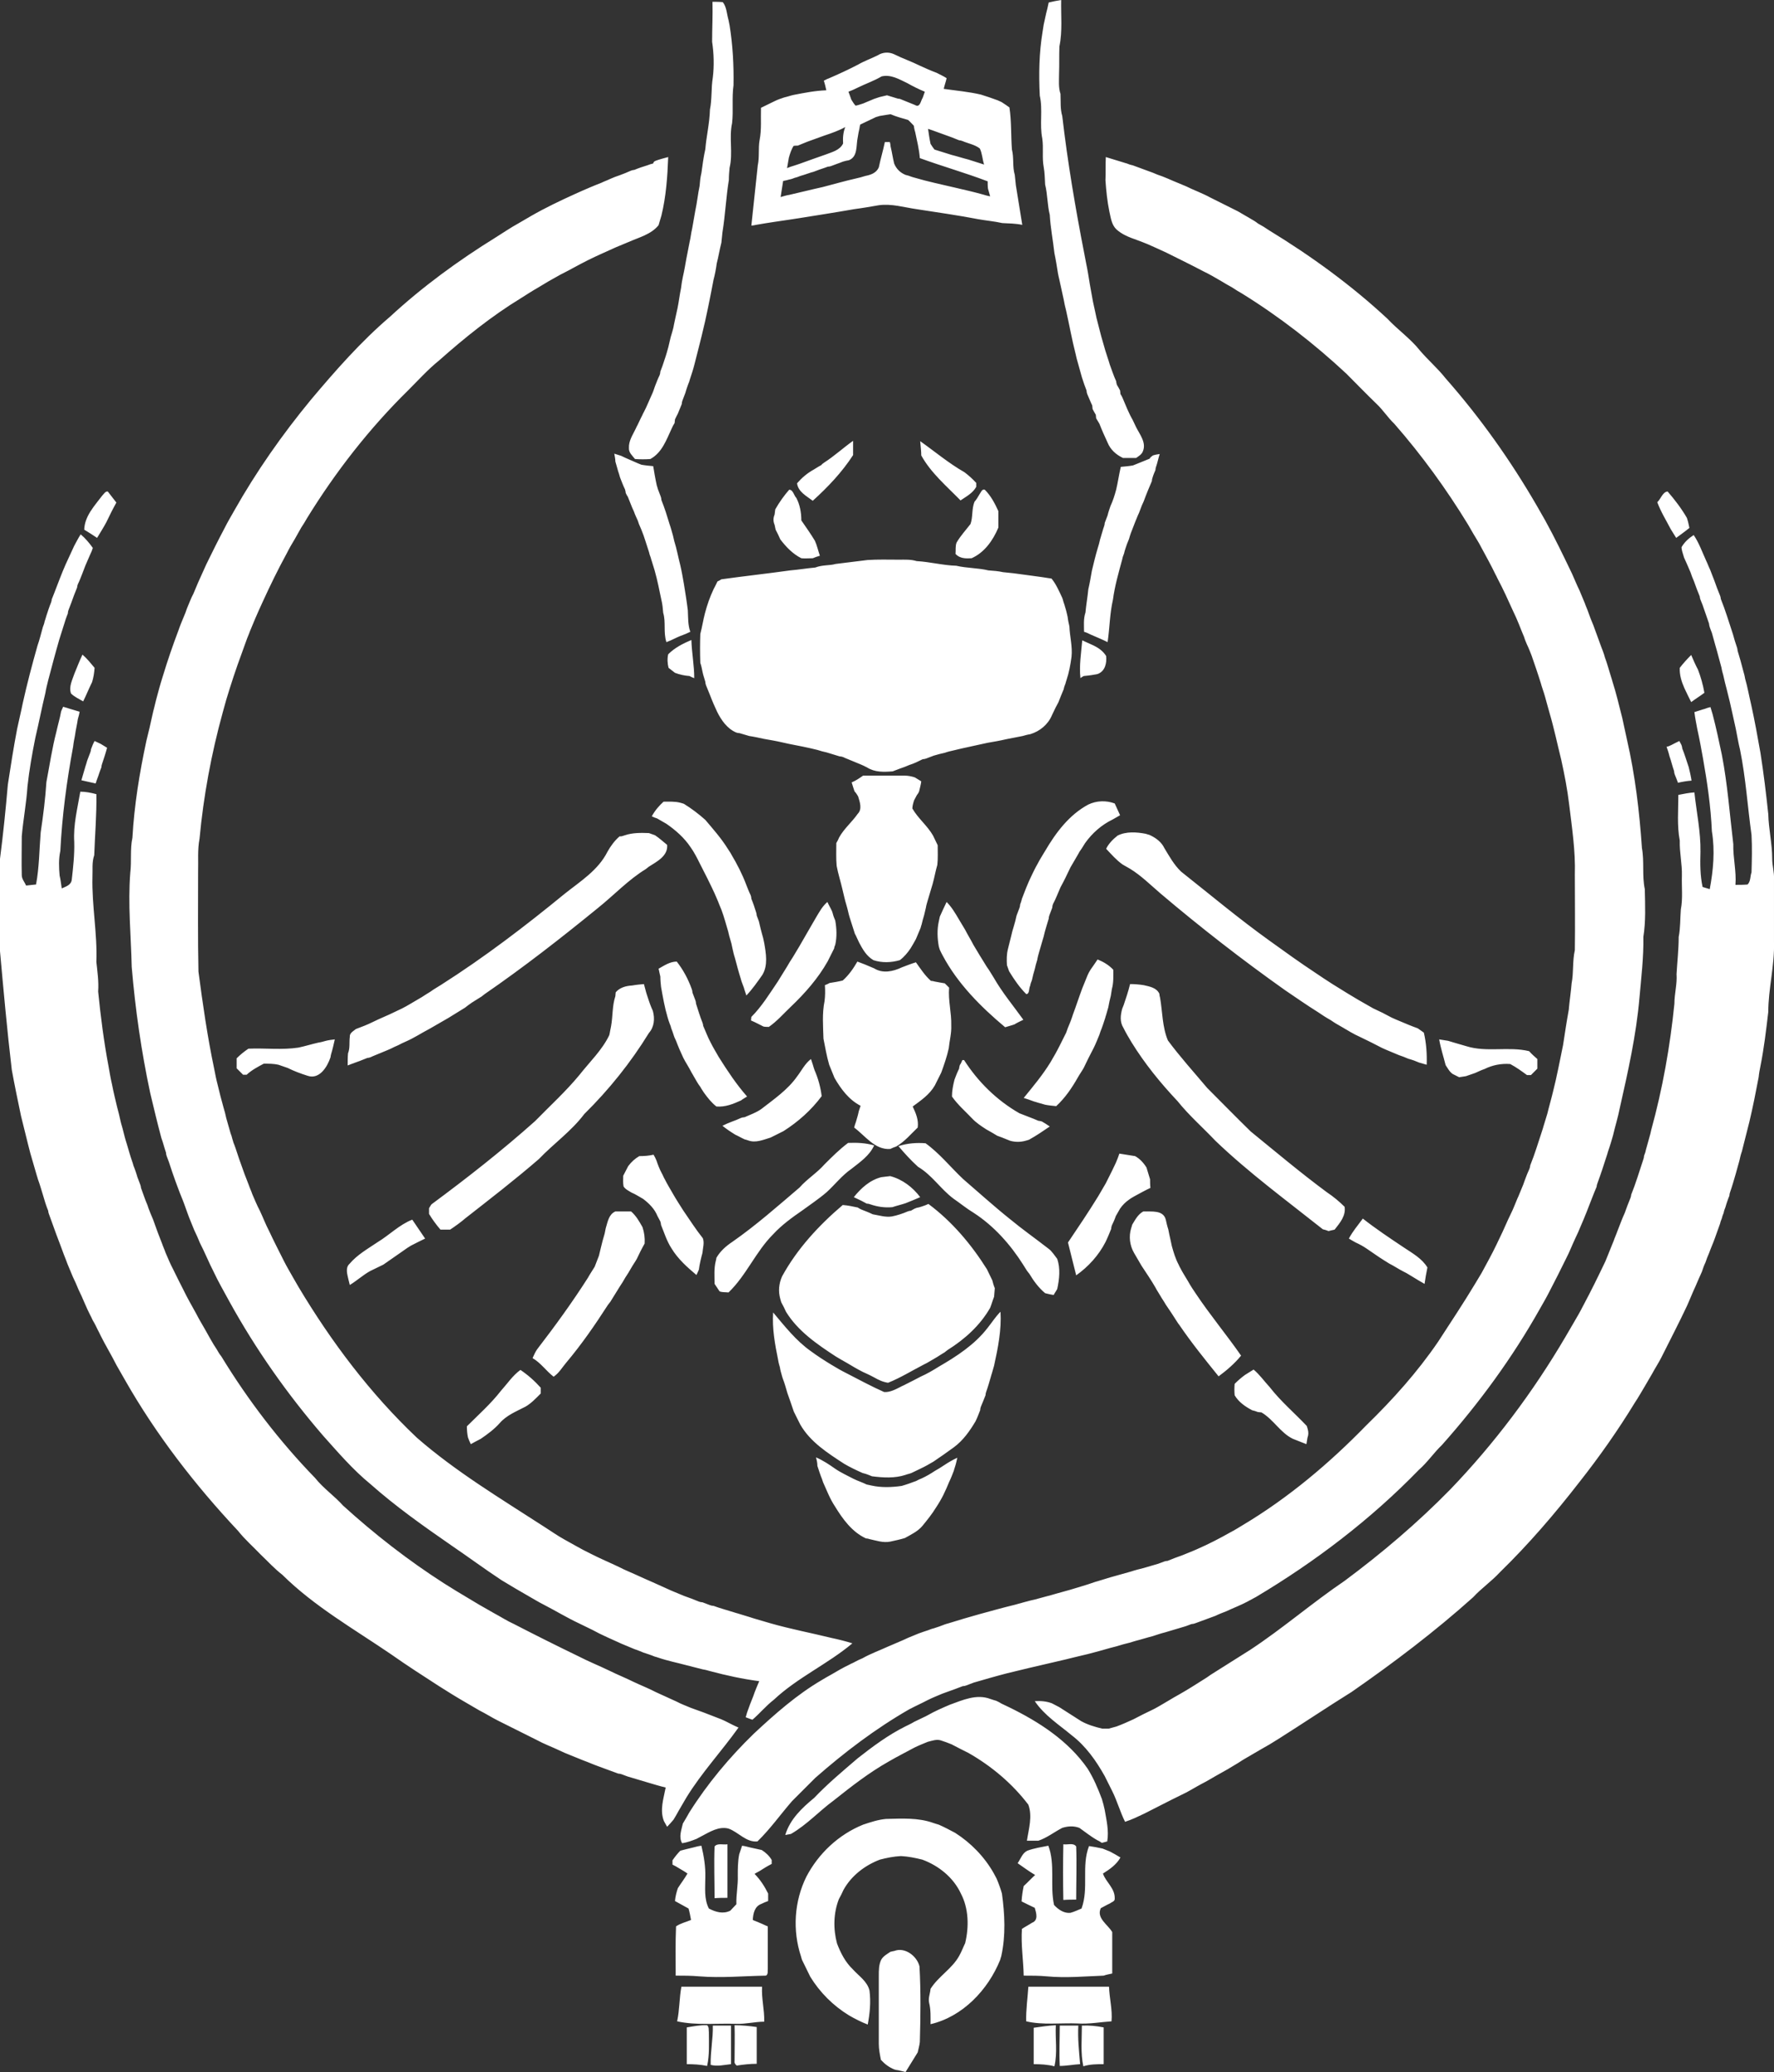 <?xml version="1.0" encoding="utf-8"?>
<!-- Generator: Adobe Illustrator 26.2.1, SVG Export Plug-In . SVG Version: 6.00 Build 0)  -->
<svg version="1.1" id="Layer_1" xmlns="http://www.w3.org/2000/svg" xmlns:xlink="http://www.w3.org/1999/xlink" x="0px" y="0px"
	 viewBox="0 0 497 580.5" style="enable-background:new 0 0 497 580.5;" xml:space="preserve">
<rect x="0" y="0" width="497" height="580.5" fill="#333333" stroke="none"/>
<style type="text/css">
	.st0{fill:#FFFFFF;}
</style>
<g>
	<path class="st0" d="M293.8,0.7c1.2-0.3,2.3-0.5,3.5-0.7c-0.1,4.3,0.4,8.7-0.5,13c-0.1,2.6,0,5.2-0.1,7.7c0,1.9-0.2,3.8,0.4,5.6
		c0.1,2.1-0.1,4.2,0.5,6.2c1.5,13,3.7,25.9,6.2,38.7c0.2,0.9,0.3,1.7,0.5,2.6c0.4,1.9,0.7,3.8,1,5.7c0.3,1.7,0.6,3.4,0.9,5
		c0.2,1.1,0.5,2.1,0.7,3.2c0.1,0.5,0.2,1,0.3,1.4c0.6,2.2,1.1,4.5,1.8,6.8c0.4,1.5,0.9,3.1,1.4,4.6c0.2,0.5,0.3,1,0.5,1.6
		c0.6,1.6,1.1,3.2,1.8,4.7c0,0.2,0.1,0.7,0.2,1c0.3,0.5,0.6,1,0.9,1.6c0,0.2,0.1,0.7,0.1,1c0.2,0.3,0.5,0.8,0.6,1.1
		c0.9,2.1,1.7,4.2,2.8,6.1c0.3,0.7,0.7,1.4,1,2.1c1,2,2.9,4.3,1.9,6.7c-0.3,0.9-1.2,1.4-1.9,1.9c-1.2,0-2.5,0-3.7,0
		c-1.9-0.9-3.5-2.3-4.3-4.3c-0.8-1.7-1.6-3.5-2.3-5.3c-0.3-0.5-0.6-1-0.9-1.5c0-0.2-0.1-0.7-0.1-1c-0.3-0.5-0.6-1-0.9-1.6
		c0-0.2-0.1-0.7-0.1-1c-0.5-1-0.9-2.1-1.4-3.2c-0.1-0.2-0.2-0.7-0.2-1c-0.2-0.5-0.4-1.1-0.6-1.6c-0.2-0.7-0.5-1.4-0.7-2.1
		c-0.3-1.2-0.7-2.4-1-3.6c-0.3-1-0.6-2.1-0.8-3.1c-1-3.9-1.7-7.9-2.6-11.9c-0.3-1.1-0.5-2.1-0.7-3.2c-0.3-1.4-0.6-2.7-0.9-4.1
		c-0.2-1.1-0.5-2.1-0.7-3.2c-0.3-1.9-0.6-3.8-1-5.7c-0.4-3.6-1.1-7.1-1.3-10.7c-0.7-2.8-0.6-5.7-1.3-8.5c-0.1-1.6-0.1-3.3-0.4-4.9
		c-0.5-2.6,0-5.3-0.4-8c-0.8-4,0.2-8-0.7-12c-0.3-6-0.2-12,0.8-18c0.1-0.6,0.2-1.3,0.3-1.9c0.2-1.1,0.5-2.1,0.7-3.2
		C293.3,2.9,293.6,1.8,293.8,0.7 M199.6,0.5c1,0,1.9,0,2.9,0.1c1.1,1.4,1.1,3.3,1.6,5c0.1,0.5,0.2,1,0.3,1.5
		c0.9,5.6,1.2,11.2,1.1,16.8c-0.5,3.5,0,7.1-0.4,10.6c-0.9,4.1,0.3,8.4-0.7,12.5c-0.1,1.1-0.2,2.2-0.2,3.4c-0.8,4.9-1,9.8-1.8,14.7
		c-0.1,1-0.2,1.9-0.3,2.9c-0.5,1.9-0.8,3.9-1.3,5.8c-0.2,1.5-0.5,3.1-0.9,4.6c-1,5.2-2,10.4-3.3,15.6c-0.3,1.2-0.6,2.4-0.9,3.6
		c-0.4,1.5-0.8,3.1-1.2,4.7c-0.3,1.2-0.7,2.4-1.1,3.6c-0.1,0.2-0.2,0.7-0.3,1c-0.2,0.5-0.4,1-0.6,1.6c-0.2,0.5-0.3,1-0.5,1.6
		c-0.3,0.7-0.5,1.4-0.8,2.1c-0.1,0.2-0.2,0.7-0.2,1c-0.4,0.9-0.7,1.8-1.1,2.7c-0.3,0.5-0.5,1-0.8,1.6c0,0.2-0.1,0.7-0.1,1
		c-0.3,0.5-0.6,1-0.8,1.5c-1.5,3.2-2.7,6.8-6,8.6c-1.4,0.1-2.9,0.1-4.3,0c-0.7-0.9-1.8-1.8-1.7-3.1c-0.1-2,1.1-3.7,1.9-5.4
		c0.1-0.3,0.4-0.8,0.5-1c0.3-0.7,0.7-1.4,1-2.1c0.3-0.5,0.5-1.1,0.8-1.6c0.8-1.5,1.4-3.1,2.1-4.6c0.4-0.8,0.7-1.7,1-2.6
		c0.4-1,0.8-2.1,1.3-3.1c0.1-0.2,0.2-0.7,0.2-1c0.2-0.5,0.4-1.1,0.6-1.6c0.2-0.7,0.5-1.4,0.7-2.1c0.2-0.5,0.3-1,0.5-1.6
		c0.3-1,0.6-2.1,0.8-3.1c0.2-0.9,0.4-1.7,0.7-2.6c0.2-0.7,0.4-1.4,0.5-2.1c0.1-0.5,0.2-1,0.3-1.4c0.2-1.1,0.5-2.1,0.7-3.2
		c0.4-1.9,0.6-3.8,1-5.7c0.1-1,0.3-2.1,0.5-3.1c0.4-1.7,0.7-3.5,1-5.2c0.3-1.5,0.6-3,0.9-4.6c0.3-1.2,0.4-2.5,0.7-3.7
		c0.3-1.7,0.6-3.4,0.9-5.1c0.5-2.3,0.7-4.6,1.2-6.9c0.1-1.2,0.2-2.4,0.5-3.6c0.3-2.2,0.6-4.5,1.1-6.7c0.3-3.7,1.2-7.3,1.3-11.1
		c0.6-3,0.3-6,0.8-9c0.4-3.3,0.3-6.7-0.2-10C199.5,7.9,199.7,4.2,199.6,0.5 M245.9,15.5c1.4-0.9,3.1-1,4.6-0.3
		c1.2,0.6,2.4,1.1,3.6,1.6c1.2,0.5,2.4,1,3.6,1.6c1.5,0.7,3.1,1.4,4.7,2c0.9,0.5,1.9,0.9,2.8,1.5c-0.2,1-0.6,2-0.8,3
		c3.5,0.5,7,0.8,10.4,1.6c1.6,0.5,3.1,1,4.7,1.6c0.3,0.1,0.8,0.4,1.1,0.5c0.8,0.5,1.5,1,2.2,1.5c0.6,3.9,0.4,7.9,0.7,11.8
		c0.6,2.3,0.1,4.8,0.8,7.1c0.1,1,0.2,1.9,0.3,2.9c0.6,3.7,1.2,7.4,1.8,11.1c-1.9-0.4-3.8-0.4-5.6-0.5c-2.2-0.5-4.6-0.7-6.8-1.1
		c-5.7-1.1-11.4-1.9-17.2-2.8c-3.5-0.5-7-1.6-10.6-1.1c-2.3,0.4-4.6,0.8-6.9,1.1c-5.7,1-11.5,1.9-17.2,2.8c-3.4,0.5-6.9,1-10.3,1.6
		c-0.3,0.1-1,0.2-1.3,0.2c0.6-5.6,1.2-11.3,1.8-16.9c0.5-2.3,0.1-4.7,0.5-7c0.6-3,0.3-6.1,0.4-9.1c1.3-0.6,2.6-1.3,3.9-1.9
		c0.8-0.4,1.7-0.7,2.6-1c0.9-0.2,1.7-0.5,2.6-0.7c3.1-0.6,6.1-1.2,9.2-1.3c-0.2-0.9-0.4-1.8-0.7-2.7c0.3-0.1,0.9-0.5,1.3-0.6
		c2.8-1.2,5.6-2.5,8.3-3.9C242.1,17.1,244.1,16.4,245.9,15.5 M247,21.4c-2.2,1.3-4.6,2.1-6.8,3.2c-0.8,0.4-1.7,0.8-2.5,1.1
		c0.3,0.7,0.5,1.4,0.8,2.2c0.4,0.6,0.7,1.2,1.2,1.7c0.7-0.1,1.4-0.4,2.1-0.6c1-0.4,2.1-0.9,3.1-1.3c0.5-0.2,1-0.3,1.5-0.5
		c0.7-0.2,1.4-0.3,2.1-0.5c0.9,0.3,1.7,0.5,2.6,0.8c0.2,0.1,0.7,0.2,1,0.2c1.4,0.6,2.8,1.1,4.2,1.7c1.5,0.9,1.6-1.1,2.2-2
		c0.2-0.6,0.4-1.1,0.6-1.7c-1.7-0.7-3.3-1.5-4.9-2.4C251.9,22.2,249.6,20.8,247,21.4 M246.4,32.5c-0.2,0.1-0.7,0.2-1,0.3
		c-1.5,0.7-2.9,1.4-4.4,2.1c-0.1,0.3-0.2,0.8-0.2,1c-0.2,0.9-0.4,1.8-0.5,2.6c-0.5,2.2,0.1,5.4-2.5,6.4c-0.6,0.1-1.1,0.2-1.7,0.4
		c-0.5,0.2-1,0.4-1.6,0.6c-0.5,0.2-1.1,0.4-1.6,0.6c-0.2,0.1-0.7,0.2-1,0.2c-1,0.4-2.1,0.7-3.1,1.1c-0.5,0.2-1,0.4-1.5,0.5
		c-0.5,0.2-1,0.3-1.5,0.5c-0.5,0.2-1,0.3-1.6,0.5c-0.5,0.2-1,0.4-1.5,0.5c-0.5,0.2-1,0.4-1.6,0.5c-0.6,0.2-1.2,0.3-1.7,0.4
		c-0.2,1.5-0.5,3-0.7,4.5c0.8-0.2,1.6-0.5,2.4-0.6c3.1-0.7,6.2-1.5,9.4-2.2c3.1-0.8,6.2-1.7,9.3-2.4c0.9-0.2,1.7-0.4,2.6-0.7
		c1.5-0.3,3.1-0.8,3.8-2.4c0.5-2.4,1.2-4.7,1.7-7.1c0.3,0,1,0,1.4,0c0.1,0.3,0.2,0.9,0.2,1.2c0.4,1.6,0.6,3.2,1,4.8
		c0.6,1.5,1.7,2.6,3.2,3.2c0.5,0.1,1.1,0.3,1.6,0.5c0.2,0.1,0.7,0.2,1,0.3c3.7,1.1,7.6,1.9,11.4,2.8c2.6,0.6,5.2,1.2,7.7,1.9
		c0.7,0.2,1.3,0.4,2,0.5c-0.2-0.7-0.4-1.4-0.6-2.1c-0.1-0.7-0.1-1.4-0.1-2.1c-6.3-2.4-12.7-4.2-19-6.5c-0.2-2.5-0.8-4.9-1.3-7.3
		c-0.2-0.6-0.3-1.2-0.4-1.8c-0.5-0.5-1-1.1-1.6-1.6c-1.7-0.5-3.3-0.9-4.9-1.6C248.4,32.2,247.4,32.3,246.4,32.5 M230.9,38
		c-1.6,0.6-3.1,1.1-4.7,1.7c-0.9,0.4-1.8,0.7-2.7,1.1c-0.3,0-0.9,0-1.2,0.1c-0.6,1-1,2.2-1.3,3.3c-0.2,1-0.3,1.9-0.5,2.9
		c0.7-0.3,1.3-0.5,2-0.7c0.5-0.2,1-0.3,1.5-0.5c2.4-0.9,4.8-1.7,7.3-2.6c1.8-0.7,4-1.2,4.9-3.1c-0.1-1.5,0-3.1,0.6-4.6
		C235,36.6,233,37.3,230.9,38 M260,36.1c0.2,1.4,0.4,2.8,0.7,4.2c0.3,0.5,0.7,1.1,1.1,1.6c1.6,0.5,3.2,1,4.8,1.5
		c1.6,0.4,3.1,0.9,4.7,1.3c1.5,0.5,2.9,0.9,4.4,1.4c-0.5-1.5-0.5-3.1-1.2-4.5c-1.4-1.1-3.3-1.4-4.9-2.1c-0.2-0.1-0.7-0.2-0.9-0.2
		c-1.4-0.6-2.8-1.1-4.2-1.6C263,37.2,261.6,36.6,260,36.1 M183.8,45c1.1-0.4,2.3-0.7,3.4-1c-0.2,5.5-0.6,11.1-1.9,16.4
		c-0.3,0.9-0.5,1.8-0.8,2.7c-2.1,2.6-5.5,3.4-8.4,4.7c-1.2,0.5-2.4,1-3.6,1.5c-2.6,1.2-5.2,2.3-7.8,3.6c-2.6,1.3-5.2,2.8-7.8,4.1
		c-1.1,0.6-2.1,1.2-3.2,1.8c-1,0.6-2,1.2-3,1.8c-1.6,0.9-3.1,1.9-4.7,2.9c-8.2,5-15.8,11.1-23,17.5c-3.1,2.5-5.8,5.5-8.6,8.3
		C103.5,120,94,132.2,86,145.2c-0.5,0.9-1,1.7-1.6,2.6c-0.6,1.1-1.2,2.1-1.8,3.2c-0.8,1.3-1.6,2.7-2.3,4.1
		c-2.4,4.4-4.6,8.9-6.7,13.5c-0.7,1.5-1.4,3.1-2.1,4.7c-0.5,1.2-1,2.4-1.5,3.6c-0.3,0.9-0.7,1.7-1,2.6c-0.4,1.2-0.9,2.4-1.3,3.6
		c-1.6,4.3-3,8.6-4.3,12.9c-0.3,1.2-0.7,2.4-1,3.6c-3.2,11.6-5.4,23.5-6.5,35.4c-0.6,3.1-0.3,6.2-0.4,9.3c0,9.3-0.1,18.6,0.1,27.9
		c1.2,9.1,2.5,18.2,4.4,27.2c0.3,1.6,0.6,3.1,1,4.6c0.5,2.1,1,4.1,1.6,6.2c0.3,1,0.6,2.1,0.8,3.1c0.4,1.4,0.8,2.8,1.2,4.2
		c0.2,0.5,0.4,1.1,0.5,1.6c0.1,0.2,0.2,0.7,0.3,1c0.2,0.5,0.4,1,0.6,1.6c0.2,0.5,0.3,1,0.5,1.5c0.2,0.5,0.3,1,0.5,1.5
		c0.5,1.4,1,2.8,1.5,4.2c0.4,1,0.8,2.1,1.2,3.1c0.3,0.9,0.7,1.7,1,2.6c0.7,1.6,1.3,3.1,2.1,4.6c0.9,1.9,1.6,3.8,2.6,5.7
		c1.3,2.8,2.7,5.5,4.1,8.3c0.8,1.6,1.7,3.1,2.6,4.7c0.5,0.9,1,1.7,1.5,2.6c9.2,15.4,20.1,29.9,33.2,42.3c10.9,9.5,23.4,17,35.6,24.9
		c1.9,1.2,3.7,2.5,5.7,3.6c2.4,1.3,4.7,2.7,7.2,3.9c2.7,1.4,5.6,2.6,8.3,3.9c1.5,0.8,3.1,1.4,4.6,2.1c1.5,0.7,3.1,1.4,4.7,2.1
		c1.7,0.8,3.4,1.5,5.1,2.3c1.2,0.5,2.4,1,3.6,1.5c1.4,0.5,2.8,1,4.2,1.6c0.2,0.1,0.7,0.2,1,0.2c0.7,0.3,1.4,0.5,2.1,0.8
		c0.2,0.1,0.7,0.2,1,0.2c1.9,0.7,3.8,1.2,5.7,1.8c0.2,0.1,0.7,0.2,1,0.3c1.2,0.4,2.4,0.7,3.6,1.1c0.5,0.2,1,0.3,1.6,0.5
		c1.4,0.4,2.8,0.8,4.1,1.2c5.6,1.6,11.4,2.7,17.1,4.1c1.9,0.4,3.9,0.9,5.8,1.5c-6.9,5.8-15.4,9.6-22,15.8c-2.2,1.7-3.9,3.8-6,5.6
		c-0.7-0.2-1.3-0.5-1.9-0.7c0.2-0.5,0.3-1.1,0.5-1.6c0.5-1.4,1-2.8,1.6-4.2c0.5-1.5,1.1-2.9,1.7-4.3c-4.6-0.6-9.2-1.6-13.7-2.8
		c-0.7-0.2-1.4-0.4-2.1-0.5c-1.6-0.4-3.1-0.8-4.7-1.2c-2.6-0.7-5.2-1.2-7.8-2.1c-0.2-0.1-0.7-0.2-1-0.3c-0.5-0.2-1-0.4-1.6-0.6
		c-0.5-0.2-1-0.3-1.5-0.5c-0.9-0.4-1.8-0.7-2.6-1c-1.2-0.5-2.4-1-3.6-1.5c-2.8-1.3-5.5-2.4-8.2-3.9c-1.2-0.6-2.5-1.2-3.7-1.8
		c-3.4-1.6-6.5-3.5-9.8-5.2c-1.4-0.7-2.7-1.5-4.1-2.3c-2.6-1.5-5.2-3-7.8-4.6c-4.7-3.1-9.3-6.5-14-9.7c-7.8-5.4-15.6-10.9-22.7-17.2
		c-4.9-4-9.1-8.9-13.3-13.6c-10-11.6-18.8-24.1-26.2-37.5c-1.5-2.8-3.1-5.5-4.4-8.3c-1.4-2.7-2.5-5.5-3.9-8.2
		c-0.5-1.2-1-2.4-1.6-3.6c-0.5-1.2-1-2.5-1.5-3.7c-0.4-1.2-0.9-2.4-1.3-3.6c-0.5-1.4-1.1-2.7-1.6-4.1c-0.6-1.6-1.2-3.2-1.7-4.7
		c-0.2-0.5-0.3-1-0.5-1.5c-0.2-0.5-0.3-1-0.5-1.5c-0.2-0.5-0.4-1.1-0.6-1.6c-0.1-0.2-0.2-0.7-0.2-1c-0.5-1.4-0.8-2.8-1.3-4.1
		c-1.1-4.1-2.1-8.3-3.1-12.5c-2.5-11.7-4.2-23.5-5.2-35.4c-0.2-8.8-1.1-17.6-0.4-26.4c0.4-3.3-0.1-6.6,0.6-9.8
		c0.5-9.1,2-18.2,3.9-27.1c0.6-2.4,1.2-4.9,1.7-7.3c0.3-1.4,0.7-2.7,1-4.1c0.6-2.3,1.2-4.5,1.9-6.7c1.3-4.3,2.8-8.7,4.4-12.9
		c0.4-1.2,0.9-2.4,1.4-3.6c0.4-0.9,0.7-1.7,1-2.6c0.6-1.4,1.1-2.8,1.8-4.1c0.4-1,0.9-2.1,1.3-3.1c0.8-1.7,1.5-3.4,2.3-5.1
		c1.7-3.5,3.4-6.9,5.2-10.3c0.8-1.6,1.7-3.1,2.6-4.7c6.2-11,13.5-21.4,21.5-31.1c6.9-8.2,14-16.3,22.2-23.3
		c9.1-8.4,19.1-15.7,29.6-22.2c2.1-1.3,4.1-2.7,6.3-3.9c1.2-0.7,2.4-1.4,3.6-2.1c4-2.3,8.2-4.3,12.4-6.2c1.3-0.6,2.7-1.2,4.1-1.8
		c1-0.4,2.1-0.9,3.2-1.3c0.8-0.4,1.7-0.7,2.5-1.1c0.9-0.4,1.7-0.7,2.6-1c1.1-0.4,2.1-0.8,3.2-1.3c0.2-0.1,0.7-0.2,0.9-0.2
		c1.2-0.5,2.4-0.9,3.7-1.3c0.5-0.2,1.1-0.4,1.6-0.5C183.1,45.2,183.6,45.1,183.8,45 M309.8,44c1.6,0.5,3.3,1,4.9,1.5
		c0.2,0.1,0.7,0.2,1,0.3c0.5,0.2,1,0.4,1.6,0.5c1.9,0.7,3.8,1.4,5.7,2.1c0.9,0.4,1.7,0.7,2.6,1c1,0.4,2,0.8,3.1,1.3
		c1.2,0.5,2.4,1,3.6,1.5c2.2,1.1,4.5,1.9,6.7,3.1c2.6,1.3,5.2,2.6,7.8,3.9c1.2,0.7,2.4,1.4,3.6,2.1c0.7,0.4,1.4,0.8,2,1.3
		c1.1,0.6,2.1,1.2,3.1,1.9c11.8,7.2,23.1,15.4,33.2,24.8c2.9,3.1,6.5,5.6,9.1,8.9c2.3,2.7,5,5,7.2,7.8c9.7,11,18.2,23,25.5,35.6
		c0.8,1.4,1.6,2.8,2.4,4.2c2.7,4.9,5.1,9.9,7.5,14.9c0.7,1.5,1.3,3.1,2.1,4.7c0.5,1.2,1,2.4,1.5,3.6c0.3,0.9,0.7,1.7,1,2.6
		c0.4,1.2,0.9,2.4,1.4,3.6c0.8,2.1,1.5,4.2,2.3,6.3c0.2,0.5,0.4,1,0.6,1.6c0.1,0.2,0.2,0.7,0.3,1c0.7,1.9,1.2,3.8,1.8,5.7
		c0.1,0.2,0.2,0.7,0.3,1c1.1,3.4,1.9,6.9,2.8,10.4c0.4,2,0.9,4,1.3,6c2.3,10,3.5,20.2,4.2,30.4c0.7,3.8,0,7.7,0.8,11.5
		c0.1,4.5,0.3,9-0.4,13.4c0.1,5.7-0.6,11.4-1.1,17.1c-0.9,10.4-3.2,20.6-5.5,30.8c-0.5,2.6-1.3,5.1-1.9,7.7
		c-0.4,1.4-0.8,2.8-1.3,4.2c-0.1,0.2-0.2,0.7-0.3,1c-0.9,2.8-1.8,5.6-2.8,8.3c-0.1,0.2-0.2,0.7-0.2,0.9c-0.4,1-0.9,2.1-1.3,3.2
		c-1,2.6-2,5.2-3.1,7.7c-0.5,1.2-1,2.4-1.6,3.6c-0.9,1.9-1.6,3.8-2.6,5.7c-1.5,3.1-3.1,6.2-4.7,9.3c-0.8,1.6-1.7,3.1-2.6,4.7
		c-7.7,13.7-17,26.4-27.4,38.1c-2.3,2.2-4.1,4.9-6.5,7c-13.5,13.9-29,25.7-45.6,35.6c-0.9,0.5-1.7,0.9-2.6,1.4
		c-1.9,1-3.8,1.7-5.7,2.6c-1,0.4-2.1,0.8-3.1,1.3c-1.9,0.7-3.8,1.4-5.7,2.1c-0.2,0.1-0.7,0.2-1,0.2c-0.5,0.2-1.1,0.4-1.6,0.6
		c-1.9,0.6-3.8,1.1-5.7,1.7c-1.2,0.3-2.4,0.7-3.6,1.1c-1.6,0.4-3.1,0.9-4.7,1.3c-1.2,0.4-2.4,0.7-3.6,1c-1.2,0.4-2.4,0.7-3.6,1
		c-2.1,0.6-4.2,1.2-6.2,1.7c-0.7,0.2-1.4,0.3-2.1,0.5c-1.4,0.3-2.8,0.7-4.1,1c-3.4,0.8-6.9,1.6-10.3,2.4c-2.1,0.5-4.2,1-6.2,1.5
		c-3.1,0.8-6.2,1.7-9.3,2.6c-0.7,0.3-1.4,0.5-2.1,0.8c-0.2,0.1-0.7,0.2-1,0.2c-0.7,0.3-1.4,0.5-2.1,0.8c-1.2,0.4-2.4,0.9-3.6,1.3
		c-1.4,0.6-2.7,1.1-4.1,1.8c-1.7,0.9-3.5,1.7-5.2,2.6c-9.4,5.4-18.1,12-26.3,19.2c-2.2,2.2-4.3,4.3-6.5,6.5
		c-3.3,3.8-6.1,7.8-9.7,11.3c-3.2,0.3-5.3-2.6-8.1-3.6c-2.7-0.7-5.2,0.9-7.5,2.1c-0.5,0.3-1,0.5-1.5,0.8c-1.3,0.5-2.6,1-4,1.2
		c-1-1.7-0.2-3.7,0.2-5.5c0.6-1,1.2-2,1.8-3.1c5.1-8.1,11.3-15.5,18.1-22.1c5.9-5.5,12-10.9,19-15c0.8-0.5,1.7-1,2.6-1.5
		c1.7-1,3.4-2,5.1-2.8c0.5-0.3,1.1-0.5,1.6-0.8c0.7-0.4,1.4-0.7,2.1-1c2.3-1.3,4.8-2.2,7.2-3.3c1.4-0.6,2.8-1.2,4.2-1.8
		c1-0.5,2-0.9,3-1.3c0.9-0.4,1.7-0.7,2.6-1c0.5-0.2,1-0.3,1.5-0.5c0.5-0.2,1-0.4,1.5-0.5c0.5-0.2,1-0.3,1.5-0.5
		c0.5-0.2,1.1-0.4,1.6-0.6c0.2-0.1,0.7-0.2,1-0.3c2.9-0.9,5.9-1.8,8.8-2.6c3.3-0.9,6.5-1.8,9.8-2.6c1.9-0.5,3.8-1.1,5.7-1.5
		c2.1-0.6,4.2-1.1,6.2-1.7c1.2-0.3,2.4-0.7,3.6-1c2.2-0.7,4.5-1.3,6.7-2.1c0.2-0.1,0.7-0.2,1-0.3c1.2-0.4,2.4-0.7,3.6-1.1
		c1.9-0.5,3.8-1.1,5.7-1.6c1.2-0.4,2.4-0.7,3.6-1c1.4-0.4,2.8-0.8,4.1-1.2c0.5-0.2,1.1-0.4,1.6-0.6c0.2-0.1,0.7-0.2,1-0.2
		c1.4-0.6,2.8-1.1,4.2-1.6c1.4-0.6,2.8-1.1,4.1-1.7c3.2-1.4,6.3-3,9.3-4.7c1.2-0.6,2.4-1.4,3.6-2.1c12.7-7.6,24.2-17.3,34.5-27.9
		c7.4-7.2,14.3-14.9,20.1-23.4c3.5-5.4,7.1-10.8,10.4-16.3c0.6-1,1.2-2,1.8-3c1.4-2.6,2.8-5.1,4.1-7.8c0.3-0.7,0.7-1.4,1-2.1
		c1.1-2.2,2-4.5,3.1-6.7c0.7-1.4,1.2-2.8,1.8-4.2c0.4-0.8,0.7-1.7,1.1-2.6c0.4-0.9,0.7-1.7,1-2.6c0.4-1.1,0.8-2.1,1.3-3.2
		c0.1-0.2,0.2-0.7,0.2-0.9c1.3-3.2,2.3-6.6,3.4-9.9c0.1-0.2,0.2-0.7,0.3-1c0.4-1.2,0.7-2.4,1.1-3.6c0.5-2.1,1.1-4.1,1.6-6.2
		c1.1-4.3,1.9-8.7,2.8-13c0.5-3.3,1-6.6,1.6-9.9c0.2-2.5,0.6-4.9,0.8-7.4c0.6-3.1,0.2-6.2,0.9-9.3c0.1-7.1,0-14.2,0-21.2
		c0.2-6.6-0.8-13.1-1.6-19.7c-0.5-4.2-1.3-8.3-2.2-12.4c-1.1-4.4-2-8.8-3.3-13.2c-0.3-1.2-0.7-2.4-1-3.6c-0.3-1.2-0.7-2.4-1.1-3.6
		c-0.1-0.2-0.2-0.7-0.3-1c-0.8-2.6-1.7-5.2-2.6-7.8c-0.4-1-0.8-2.1-1.3-3.1c-0.3-0.7-0.6-1.4-0.8-2.1c-0.5-1.2-1-2.4-1.5-3.7
		c-0.5-1.2-1-2.4-1.6-3.6c-1.4-3.1-2.8-6.2-4.4-9.2c-0.1-0.3-0.4-0.8-0.5-1c-1.3-2.7-2.7-5.2-4.1-7.8c-0.6-1.2-1.4-2.4-2.1-3.6
		c-0.5-0.9-1-1.7-1.5-2.6c-6.1-10-13-19.5-20.7-28.3c-1.8-1.7-3.1-3.8-4.9-5.5c-2.9-2.8-5.7-5.7-8.5-8.5c-9-8.4-18.8-16-29.3-22.5
		c-0.9-0.5-1.7-1-2.6-1.6c-1.1-0.6-2.1-1.2-3.1-1.8c-1.7-1-3.4-2-5.1-2.8c-3.4-1.8-6.9-3.5-10.3-5.2c-1.7-0.8-3.5-1.6-5.3-2.4
		c-1-0.4-2-0.8-3.1-1.2c-2-0.7-4.1-1.5-5.7-3c-1.3-1.3-1.5-3.2-1.9-4.9c-0.6-2.9-0.9-5.9-1.1-8.8C309.8,48.2,309.7,46.1,309.8,44
		 M230.9,129.6c2.8-1.8,5.3-4.1,8.1-6.1c0,1.3,0,2.7,0,4c-3.1,4.8-7.1,9-11.3,12.8c-1.7-1.3-4.1-2.5-4.4-4.9
		c1.3-1.5,2.8-2.8,4.6-3.8c0.7-0.4,1.4-0.9,2.2-1.3C230.2,130.1,230.6,129.8,230.9,129.6 M257.8,123.6c4.1,2.9,8,6.2,12.4,8.7
		c1.2,0.9,2.3,1.9,3.3,3c0,0.3,0,0.8,0,1.1c-1,1.8-2.8,2.7-4.4,3.8c-3.9-4-8.3-7.7-11-12.6C258.1,126.3,257.9,125,257.8,123.6
		 M172.1,127.1c0.6,0.2,1.3,0.4,1.9,0.6c1.6,0.8,3.2,1.4,4.7,2.1c0.2,0.1,0.7,0.3,1,0.4c1.1,0.2,2.2,0.3,3.3,0.4
		c0.3,1.8,0.6,3.6,1,5.4c0.1,0.2,0.2,0.7,0.3,1c0.3,0.7,0.5,1.4,0.8,2.1c0.1,0.2,0.2,0.7,0.2,1c0.9,2.2,1.6,4.5,2.3,6.8
		c0.2,0.5,0.3,1,0.5,1.6c0.3,1,0.6,2.1,0.8,3.1c0.7,2.2,1.1,4.5,1.7,6.8c0.4,1.7,0.7,3.5,1,5.2c0.4,2.5,0.8,4.9,1.1,7.4
		c0.1,2,0,4.1,0.7,6c-0.3,0.1-1,0.5-1.3,0.6c-1.1,0.4-2.1,0.8-3.1,1.3c-0.8,0.4-1.5,0.7-2.3,1c-0.9-2.7-0.1-5.6-0.9-8.2
		c-0.1-1.2-0.2-2.4-0.5-3.6c-0.6-2.8-1.1-5.5-1.9-8.3c-0.3-0.9-0.5-1.7-0.8-2.6c-0.1-0.2-0.2-0.7-0.3-1c-0.2-0.5-0.4-1.1-0.5-1.6
		c-0.3-1-0.7-2.1-1-3.1c-0.2-0.5-0.3-1-0.5-1.5c-0.4-1.1-0.8-2.1-1.3-3.2c-0.1-0.2-0.2-0.7-0.3-0.9c-0.4-0.9-0.8-1.7-1.1-2.6
		c-0.1-0.3-0.4-0.8-0.5-1.1c-0.4-1-0.8-2-1.2-3c-0.2-0.3-0.5-0.8-0.6-1.1c0-0.2-0.1-0.7-0.2-1c-0.5-1-0.9-2.1-1.3-3.1
		c-0.2-0.5-0.3-1.1-0.5-1.6c-0.1-0.2-0.2-0.7-0.3-1c-0.2-0.7-0.4-1.4-0.6-2.1C172.4,128.5,172.2,127.8,172.1,127.1 M323,127.6
		c0.6-0.2,1.2-0.3,1.9-0.4c-0.4,1.2-0.6,2.4-1,3.5c-0.1,0.2-0.2,0.7-0.2,1c-0.3,0.7-0.6,1.4-0.8,2.1c-0.1,0.2-0.2,0.7-0.2,1
		c-0.4,0.9-0.7,1.7-1.1,2.6c-0.4,1-0.8,2-1.2,3.1c-0.1,0.3-0.4,0.8-0.5,1.1c-0.3,0.7-0.5,1.4-0.8,2.1c-0.4,0.8-0.7,1.7-1.1,2.6
		c-0.4,1-0.8,2.1-1.2,3.1c-0.2,0.5-0.3,1-0.5,1.6c-0.2,0.5-0.4,1-0.6,1.5c-0.3,0.9-0.6,1.7-0.8,2.6c-0.2,0.5-0.4,1-0.5,1.6
		c-1,3.7-2.1,7.5-2.6,11.3c-0.9,3.9-0.9,7.9-1.5,11.9c-1.6-0.8-3.1-1.4-4.7-2.1c-0.6-0.3-1.2-0.6-1.9-0.8c0-1.8-0.2-3.6,0.4-5.4
		c0.2-2.2,0.6-4.4,0.8-6.5c0.4-1.7,0.7-3.5,1-5.2c0.5-2.1,1-4.2,1.6-6.2c0.3-0.9,0.5-1.7,0.7-2.6c0.1-0.2,0.2-0.7,0.3-1
		c0.3-0.9,0.5-1.8,0.8-2.6c0.1-0.2,0.2-0.7,0.2-1c0.3-0.7,0.5-1.4,0.8-2.1c0.2-0.9,0.5-1.7,0.8-2.6c0.7-1.5,1.2-3.1,1.6-4.6
		c0.5-2.1,0.8-4.3,1.3-6.4c1.1-0.1,2.3-0.2,3.4-0.4c0.2-0.1,0.7-0.3,1-0.4c1.2-0.5,2.5-1,3.7-1.5C322.2,128.1,322.8,127.8,323,127.6
		 M221.1,137.2c1.1,0,1.3,1.6,2,2.3c1,1.9,1.4,4.1,1.4,6.3c1.3,1.9,2.6,3.7,3.8,5.7c0.6,1.3,0.9,2.8,1.4,4.2c-0.7,0.2-1.3,0.4-2,0.7
		c-1.1,0-2.2,0.1-3.2,0c-2.4-1.2-4.3-3.2-5.9-5.3c-0.4-0.9-0.8-1.8-1.3-2.7c-0.1-0.5-0.2-1-0.3-1.4c-0.4-0.9-0.4-1.9,0-2.8
		c0.1-0.5,0.1-1,0.2-1.5C218.4,140.6,219.7,138.8,221.1,137.2 M274.4,138.5c0.4-0.5,0.7-1.6,1.5-1.3c1.7,1.7,2.8,3.8,3.8,6
		c0,1.5,0,3,0,4.6c-1.5,3.6-3.9,7-7.5,8.6c-1.6,0.1-3.3,0.1-4.5-1.2c0.1-1.1-0.1-2.2,0.3-3.2c1.1-1.9,2.6-3.5,3.9-5.2
		c0.7-2,0.3-4.2,1.1-6.2C273.6,139.9,274,139.2,274.4,138.5 M28.6,138.9c0.5-0.5,0.9-1.3,1.6-1.2c0.8,1,1.6,2.1,2.4,3.1
		c-1,1.8-1.9,3.6-2.8,5.5c-0.8,1.5-1.7,2.9-2.6,4.4c-1.2-0.8-2.4-1.6-3.6-2.3C23.7,144.6,26.5,141.7,28.6,138.9 M464.3,140.7
		c1-0.9,1.5-2.9,2.9-3c2,2.3,3.9,4.8,5.4,7.4c0.3,0.9,0.5,1.8,0.7,2.8c-1.2,1-2.5,1.9-3.7,2.8c-0.5-0.8-1-1.6-1.5-2.4
		C466.8,145.8,465.3,143.4,464.3,140.7 M20.8,152.9c0.6-1.1,1.1-2.1,1.8-3.2c1.3,1.1,2.4,2.4,3.4,3.8c-0.2,0.7-0.5,1.4-0.8,2
		c-0.4,1-0.9,2-1.3,3c-0.3,0.7-0.5,1.4-0.8,2.1c-0.4,1-0.8,2.1-1.3,3.1c-0.1,0.2-0.2,0.7-0.2,0.9c-0.6,1.4-1.1,2.8-1.6,4.2
		c-0.3,0.7-0.5,1.4-0.8,2.1c-0.1,0.2-0.2,0.7-0.2,1c-0.2,0.5-0.4,1-0.6,1.6c-0.6,1.9-1.2,3.8-1.8,5.7c-1.1,3.8-2.1,7.6-3.1,11.4
		c-0.3,1.2-0.6,2.4-0.8,3.6c-1,4.1-1.8,8.3-2.8,12.5c-0.9,4.5-1.7,9-2.2,13.6c-0.3,4.7-1.2,9.3-1.6,14c0,3.6-0.1,7.3,0,10.9
		c0,1.1,0.8,1.9,1.2,2.9c0.9-0.1,1.8-0.2,2.8-0.3c0.9-4.8,0.9-9.7,1.3-14.6c0.7-4.7,1.3-9.4,1.6-14.1c0.9-4.7,1.6-9.5,2.8-14.1
		c0.4-1.9,1-3.8,1.3-5.6c0.1-0.4,0.5-1.1,0.6-1.4c0.5,0.2,1.1,0.3,1.6,0.5c1,0.3,2,0.6,3,0.9c-0.1,0.7-0.3,1.4-0.5,2.1
		c-0.2,1.5-0.6,3-0.8,4.6c-0.2,1-0.4,2-0.5,3c-1.8,9.7-3.1,19.4-3.6,29.3c-0.5,2.3-0.4,4.6-0.2,6.9c0.3,1.2,0.4,2.4,0.6,3.6
		c1.1-0.5,2.6-0.9,2.8-2.4c0.4-3.5,0.8-7.1,0.7-10.6c-0.3-4.8,0.9-9.4,1.7-14.1c1.5,0,3,0.3,4.5,0.7c0.1,5.7-0.4,11.4-0.6,17.1
		c-0.7,2-0.4,4.1-0.5,6.1c-0.2,8,1.4,15.8,1.1,23.8c0.3,2.8,0.7,5.5,0.5,8.3c0.7,7,1.6,14,2.9,20.9c0.3,1.7,0.6,3.5,1,5.2
		c0.4,2.1,0.9,4.1,1.4,6.2c0.4,1.4,0.7,2.8,1,4.1c0.2,0.9,0.5,1.7,0.7,2.6c0.3,1.2,0.6,2.4,1,3.6c0.5,1.7,1,3.5,1.6,5.2
		c0.1,0.2,0.2,0.7,0.3,1c0.2,0.5,0.4,1,0.6,1.6c0.2,0.5,0.3,1,0.5,1.6c0.3,0.7,0.5,1.4,0.8,2.1c0.1,0.2,0.2,0.7,0.2,0.9
		c0.6,1.6,1.1,3.2,1.8,4.8c0.1,0.2,0.2,0.7,0.3,0.9c0.4,1,0.8,2.1,1.3,3.2c0.4,1.2,0.9,2.4,1.3,3.6c0.4,1,0.8,2.1,1.2,3.1
		c0.3,0.9,0.7,1.7,1,2.6c0.7,1.6,1.3,3.1,2.1,4.6c0.9,1.9,1.9,3.8,2.9,5.8c1.1,2.3,2.4,4.5,3.6,6.7c0.7,1.4,1.5,2.7,2.3,4.1
		c0.6,1.1,1.2,2.1,1.8,3.2c0.5,0.9,1,1.7,1.6,2.6c0.4,0.7,0.8,1.4,1.3,2c7.5,12.3,16.3,23.8,26.3,34.1c2.3,2.9,5.4,5,7.8,7.7
		c8.8,8,18.3,15.4,28.3,21.8c2.2,1.4,4.5,2.8,6.7,4.1c1,0.6,2,1.2,3,1.8c1.4,0.8,2.8,1.6,4.2,2.4c1.9,1,3.7,2.2,5.7,3.1
		c6,3.1,12,6.1,18,9c2.9,1.5,5.9,2.7,8.8,4.1c2.2,1.1,4.5,2,6.7,3.1c2.1,1,4.2,1.8,6.3,2.9c1.9,0.9,3.8,1.7,5.7,2.6
		c1.3,0.7,2.7,1.2,4.1,1.8c1.2,0.4,2.4,0.9,3.6,1.3c1,0.4,2.1,0.8,3.1,1.2c1.1,0.4,2.1,0.8,3.1,1.3c1.2,0.6,2.3,1.2,3.5,1.7
		c-4.7,6.6-10.3,12.6-14.6,19.6c-0.7,1.2-1.4,2.4-2.1,3.6c-0.5,0.9-1,1.8-1.5,2.6c-0.6,0.7-1.2,1.4-1.8,2c-0.2-0.4-0.7-1.2-0.9-1.6
		c-1.2-3.1-0.1-6.3,0.5-9.4c-1.7-0.4-3.3-0.9-5-1.4c-1.9-0.6-3.8-1.1-5.7-1.7c-0.5-0.2-1.1-0.4-1.6-0.6c-0.2-0.1-0.7-0.2-1-0.2
		c-1.9-0.7-3.8-1.4-5.7-2.1c-1.4-0.5-2.7-1.1-4.1-1.6c-1.2-0.5-2.5-1-3.7-1.5c-1-0.4-2-0.8-3-1.3c-2.1-1-4.3-1.8-6.3-2.9
		c-3.6-1.8-7.2-3.6-10.8-5.4c-1.8-0.9-3.5-2-5.3-2.9c-1.2-0.7-2.4-1.4-3.6-2.1c-2.6-1.5-5.2-3.1-7.7-4.7c-4.5-2.9-9-5.8-13.4-8.9
		c-10.4-7.1-21.5-13.4-30.5-22.3c-2.2-1.7-4.1-3.8-6.1-5.7c-2.1-2.2-4.4-4.2-6.3-6.6c-12.1-12.9-23-27-31.7-42.3
		c-0.8-1.4-1.6-2.8-2.4-4.2c-1.4-2.8-3-5.4-4.4-8.2c-0.3-0.6-0.5-1.1-0.8-1.6c-0.4-0.8-0.8-1.7-1.3-2.5c-0.3-0.5-0.5-1.1-0.8-1.6
		c-1.2-2.3-2.1-4.8-3.3-7.2c-0.5-1.2-1-2.4-1.6-3.6c-0.5-1.2-1-2.4-1.5-3.6c-0.3-0.9-0.7-1.8-1-2.6c-0.7-1.9-1.4-3.8-2.1-5.6
		c-0.7-1.9-1.4-3.9-2.1-5.8c-0.1-0.2-0.2-0.7-0.2-0.9c-0.2-0.5-0.4-1-0.6-1.6c-0.2-0.5-0.3-1-0.5-1.6c-0.6-1.9-1.1-3.8-1.8-5.7
		c-0.1-0.3-0.2-0.8-0.3-1c-0.6-2.1-1.2-4.1-1.8-6.2c-0.9-3.4-1.7-6.9-2.6-10.4c-0.9-4.3-1.8-8.6-2.6-13C2,288.7,1,277.6,0,266.5
		c0-8.6-0.1-17.3,0-25.9c0.9-6.9,1.6-13.9,2.2-20.8c0.8-5.2,1.6-10.4,2.6-15.6c0.5-2.4,1.1-4.8,1.6-7.3c1.2-5.4,2.6-10.7,4.1-16
		c0.6-1.7,1-3.4,1.5-5.2c0.2-0.5,0.4-1,0.5-1.6c0.2-0.5,0.3-1,0.5-1.6c0.4-1.2,0.8-2.5,1.3-3.7c0.1-0.2,0.2-0.7,0.2-0.9
		c0.2-0.5,0.4-1,0.6-1.5c1.1-2.8,2.1-5.6,3.3-8.3C19.2,156.4,20,154.6,20.8,152.9 M471.1,153.3c0.8-1.4,2-2.5,3.4-3.4
		c1.5,2.2,2.4,4.8,3.5,7.2c0.4,0.8,0.7,1.7,1.1,2.5c0.4,1,0.8,2.1,1.2,3.1c0.5,1.4,1,2.8,1.6,4.2c0.1,0.2,0.2,0.7,0.2,0.9
		c1.3,3.2,2.3,6.6,3.4,9.9c0.3,1.2,0.7,2.4,1.1,3.6c0.1,0.2,0.2,0.7,0.2,1c0.6,1.9,1.1,3.8,1.6,5.7c0.2,0.7,0.4,1.4,0.5,2.1
		c0.7,2.4,1.1,4.8,1.7,7.3c1,4.5,1.8,9,2.6,13.5c0.9,5.7,1.6,11.5,2.2,17.2c0.1,4.2,1.1,8.3,1.1,12.5c0,1.9,0.6,3.8,0.5,5.7
		c0,5.9,0,11.7,0,17.6c0.2,6.6-1.6,13.1-1.6,19.6c-0.6,5.1-1.2,10.2-2.2,15.2c-0.2,1-0.4,2-0.5,3.1c-0.8,4.2-1.6,8.3-2.6,12.5
		c-0.7,2.8-1.4,5.5-2.1,8.3c-0.3,0.8-0.5,1.7-0.7,2.6c-0.3,1.2-0.7,2.4-1,3.6c-0.5,1.7-1,3.5-1.6,5.2c-0.1,0.2-0.2,0.7-0.2,1
		c-0.2,0.5-0.4,1-0.6,1.6c-0.2,0.5-0.3,1-0.5,1.6c-0.2,0.5-0.4,1-0.5,1.6c-0.2,0.5-0.4,1-0.5,1.5c-0.2,0.5-0.4,1-0.5,1.5
		c-0.5,1.4-1,2.8-1.5,4.2c-0.5,1.4-1.1,2.7-1.6,4.1c-0.4,0.9-0.7,1.7-1,2.6c-0.4,0.8-0.7,1.7-1,2.6c-0.6,1.3-1.2,2.7-1.8,4.1
		c-0.8,1.7-1.5,3.5-2.3,5.3c-2.3,4.9-4.8,9.7-7.2,14.5c-0.8,1.6-1.8,3.1-2.6,4.6c-0.7,1.2-1.4,2.4-2.1,3.6c-0.9,1.5-1.8,3.1-2.8,4.6
		c-4.7,7.7-9.9,15.1-15.5,22.2c-6.9,8.9-14.2,17.4-22.3,25.3c-2.3,2.5-5.2,4.5-7.5,7c-10.7,9.6-22.2,18.3-34,26.5
		c-6.9,4.3-13.6,8.8-20.4,13.1c-1.7,1.1-3.4,2.1-5.2,3.1c-1.2,0.7-2.4,1.4-3.6,2.1c-0.9,0.5-1.7,1-2.6,1.6c-1,0.6-2,1.2-3,1.8
		c-1.1,0.6-2.1,1.2-3.2,1.8c-1.4,0.8-2.7,1.6-4.1,2.3c-1.9,1-3.7,2.2-5.7,3.1c-3.5,1.7-6.9,3.5-10.3,5.2c-1.7,0.8-3.5,1.7-5.4,2.3
		c-1.4-2.8-2.2-5.8-3.6-8.6c-0.7-1.4-1.4-2.8-2.1-4.2c-2.4-4.3-5.3-8.4-9.2-11.4c-3.6-3-7.7-5.6-10.4-9.6c1.6-0.1,3.2,0,4.8,0.6
		c0.7,0.4,1.4,0.7,2.1,1.1c2.1,1.3,4,2.6,6.1,3.9c1.8,1,3.8,1.6,5.9,2.1c0.6,0,1.2,0,1.8,0c0.7-0.2,1.5-0.4,2.2-0.6
		c1.6-0.6,3.2-1.3,4.7-2c1.9-1,3.7-1.9,5.6-2.8c1.4-0.7,2.8-1.6,4.2-2.4c1-0.6,2-1.2,3.1-1.8c2.3-1.3,4.5-2.7,6.7-4.1
		c0.7-0.4,1.4-0.9,2.1-1.4c3.7-2.3,7.4-4.7,11.1-7c9.1-6,17.4-13.2,26.4-19.3c10.5-7.8,20.5-16.3,29.6-25.6
		c12.4-12.9,23.2-27.3,32.3-42.8c0.7-1.2,1.4-2.4,2.1-3.6c1-1.7,2-3.4,2.9-5.2c2.2-4.1,4.2-8.2,6.2-12.4c0.8-1.9,1.5-3.8,2.3-5.7
		c0.3-0.9,0.7-1.7,1-2.6c0.7-1.7,1.3-3.5,2.1-5.2c0.5-1.4,1-2.8,1.6-4.2c0.1-0.2,0.2-0.7,0.2-0.9c1.3-3.2,2.3-6.6,3.4-9.9
		c0.1-0.2,0.2-0.7,0.2-1c0.2-0.5,0.4-1,0.5-1.6c0.3-1.2,0.7-2.4,1-3.6c0.2-0.7,0.4-1.4,0.5-2c3.2-11.6,5.3-23.5,6.5-35.4
		c0-2.8,0.8-5.5,0.6-8.3c0.2-3.5,0.6-6.9,0.6-10.4c0.5-2.5,0.4-5.1,0.6-7.7c0.6-3.1,0.2-6.2,0.3-9.4c0.1-3.3-0.7-6.6-0.6-9.9
		c-0.8-4.2-0.4-8.5-0.4-12.8c1.5-0.3,3-0.6,4.5-0.7c0.6,5.6,1.8,11.1,1.7,16.7c-0.1,3.3-0.1,6.6,0.6,9.8c0.7,0.2,1.3,0.4,2,0.6
		c1-5.3,1.5-10.8,0.6-16.2c-0.3-6.9-1.3-13.7-2.5-20.5c-0.5-2.8-1-5.5-1.6-8.2c-0.3-1.6-0.6-3.1-0.8-4.7c0.6-0.2,1.3-0.4,1.9-0.6
		c0.2-0.1,0.7-0.2,1-0.3c0.5-0.2,1.1-0.4,1.6-0.5c0.2,0.7,0.4,1.3,0.6,2c1,3.8,1.8,7.6,2.6,11.4c1.6,8.3,2.2,16.7,3.2,25
		c-0.1,3.8,0.9,7.6,0.6,11.4c1.1,0,2.3,0,3.4-0.1c0.9-0.9,0.7-2.3,1.1-3.4c0.1-3.5,0.2-7,0-10.5c-1.1-7.9-1.6-15.9-3.2-23.8
		c-0.5-2-0.8-4-1.2-5.9c-0.3-1.4-0.6-2.7-0.9-4.1c-0.5-2.3-1-4.5-1.6-6.8c-0.4-1.4-0.7-2.8-1-4.1c-0.2-0.7-0.4-1.4-0.5-2.1
		c-0.6-2.1-1.1-4.2-1.7-6.2c-0.3-1.2-0.7-2.4-1-3.6c-0.2-0.5-0.4-1-0.6-1.6c-0.1-0.3-0.2-0.8-0.2-1c-0.6-1.7-1.2-3.5-1.8-5.2
		c-0.2-0.5-0.4-1-0.6-1.5c-0.1-0.2-0.2-0.7-0.2-0.9c-0.6-1.4-1.1-2.8-1.6-4.2c-0.4-0.9-0.7-1.7-1-2.6c-0.6-1.4-1.2-2.8-1.8-4.1
		C471.5,155.1,471.1,154.2,471.1,153.3 M234.1,158c3-0.4,5.9-0.7,8.9-1.1c2.9-0.2,5.9-0.1,8.8-0.1c1.7,0,3.4-0.1,5,0.4
		c3.7,0.2,7.4,1.2,11.1,1.3c3,0.7,6.1,0.6,9,1.3c1.4,0.1,2.8,0.2,4.1,0.5c1,0.1,1.9,0.2,2.9,0.3c3.5,0.5,7.1,0.9,10.7,1.5
		c1.3,1.6,2.1,3.5,3,5.4c0.2,0.5,0.3,1.1,0.5,1.6c0.1,0.2,0.2,0.7,0.3,1c0.3,0.9,0.5,1.8,0.7,2.7c0.1,0.9,0.3,1.8,0.5,2.7
		c0.1,2.8,0.9,5.6,0.6,8.5c-0.3,2.2-0.7,4.4-1.4,6.5c-0.1,0.2-0.2,0.7-0.3,1c-0.2,0.5-0.4,1-0.5,1.6c-0.5,1.2-1,2.4-1.5,3.7
		c-0.3,0.5-0.5,1-0.8,1.5c-0.3,0.7-0.7,1.4-1,2.1c-1.1,2.6-3.4,4.5-6.1,5.3c-0.7,0.1-1.4,0.3-2.1,0.5c-1.5,0.3-3,0.6-4.6,0.9
		c-1.7,0.4-3.4,0.7-5.2,1c-1.1,0.2-2.1,0.5-3.2,0.7c-1.4,0.3-2.7,0.6-4.1,0.9c-0.7,0.2-1.4,0.3-2.1,0.5c-0.9,0.2-1.8,0.4-2.6,0.7
		c-1,0.2-2.1,0.5-3.1,0.8c-0.7,0.3-1.4,0.5-2.1,0.8c-0.2,0.1-0.7,0.2-1,0.2c-1.2,0.6-2.4,1.2-3.7,1.6c-0.9,0.4-1.7,0.7-2.6,1
		c-0.7,0.3-1.4,0.5-2.1,0.8c-2.5,0.2-5,0.3-7.2-1.1c-1.3-0.7-2.7-1.2-4.1-1.8c-0.9-0.4-1.8-0.7-2.6-1.1c-0.2-0.1-0.7-0.2-1-0.2
		c-1.2-0.4-2.4-0.7-3.6-1.1c-0.9-0.2-1.7-0.4-2.6-0.7c-0.7-0.2-1.4-0.3-2.1-0.5c-2.6-0.6-5.2-1-7.7-1.6c-1.7-0.4-3.5-0.7-5.2-1
		c-1.4-0.3-2.7-0.6-4.1-0.8c-0.9-0.3-1.8-0.5-2.7-0.8c-0.3,0-0.8-0.1-1-0.2c-2.5-1.1-4.1-3.4-5.3-5.8c-0.7-1.5-1.4-3.1-2-4.7
		c-0.4-0.9-0.7-1.8-1.1-2.7c-0.1-0.2-0.2-0.7-0.2-1c-0.2-0.7-0.4-1.4-0.6-2c-0.3-1.1-0.4-2.2-0.8-3.3c-0.1-2.7-0.1-5.4,0-8.1
		c0.5-1.9,0.8-3.9,1.3-5.8c0.6-2.3,1.4-4.6,2.4-6.7c0.4-0.7,0.7-1.4,1.1-2.2c0.3-0.1,0.8-0.4,1.1-0.6c6.4-0.9,12.9-1.6,19.3-2.5
		c2.4-0.2,4.7-0.6,7-0.8C230.5,158.2,232.4,158.5,234.1,158 M187.2,183.3c1.8-1.8,4.1-3,6.5-4c0.1,3.6,0.8,7.1,0.8,10.7
		c-0.3-0.1-1-0.4-1.3-0.6c-1.4-0.1-2.8-0.4-4.1-0.9c-0.6-0.5-1.2-0.9-1.8-1.4C187,185.9,186.9,184.6,187.2,183.3 M303.2,179.4
		c1.1,0.5,2.2,1,3.3,1.5c1.4,0.7,2.6,1.6,3.4,2.9c0.2,2-0.3,4.2-2.3,5c-0.3,0.1-0.8,0.2-1,0.2c-1,0.2-2,0.3-3,0.4
		c-0.2,0.1-0.7,0.4-0.9,0.6C302.3,186.5,302.9,183,303.2,179.4 M23.1,183.4c1.3,1.1,2.3,2.4,3.4,3.7c-0.1,1.4-0.3,2.7-0.7,4
		c-0.9,1.8-1.6,3.6-2.5,5.4c-1.2-0.7-2.5-1.3-3.4-2.2c-0.7-1.9,0.4-3.9,1-5.7C21.6,186.9,22.3,185.1,23.1,183.4 M470.6,187.1
		c1-1.3,2.1-2.5,3.2-3.6c0.6,1.4,1.2,2.8,1.9,4.1c0.8,2.1,1.4,4.2,1.8,6.5c-1.2,0.9-2.5,1.7-3.7,2.6c-0.3-0.6-0.6-1.2-0.9-1.8
		c-0.3-0.7-0.7-1.4-1-2.1C471.1,191,470.5,189.1,470.6,187.1 M26.5,207.6c0.6,0.3,1.1,0.5,1.7,0.8c0.6,0.4,1.2,0.7,1.8,1.1
		c-0.4,1.5-0.9,3-1.4,4.5c-0.1,0.2-0.2,0.7-0.2,1c-0.2,0.5-0.4,1-0.6,1.6c-0.3,1-0.7,1.9-1,2.9c-1.3-0.3-2.6-0.6-4-0.9
		c0.4-1.4,0.8-2.7,1.2-4.1c0.2-0.5,0.3-1.1,0.5-1.6c0.3-0.7,0.5-1.4,0.8-2.1c0.1-0.2,0.2-0.7,0.2-0.9
		C25.8,209.1,26.1,208.3,26.5,207.6 M468.3,208.7c0.7-0.4,1.4-0.7,2.2-1.1c0.1,0.3,0.5,0.9,0.6,1.2c0.1,0.2,0.2,0.7,0.2,0.9
		c0.7,1.7,1.2,3.5,1.8,5.2c0.3,1.2,0.6,2.5,0.8,3.8c-1.3,0.1-2.5,0.3-3.8,0.6c-0.3-0.8-0.6-1.6-0.9-2.3c-0.1-0.2-0.2-0.7-0.2-1
		c-0.5-1.4-0.8-2.8-1.3-4.2c-0.2-0.9-0.5-1.7-0.8-2.6C467.3,209.2,467.9,208.9,468.3,208.7 M241.8,217.3c3.9,0,7.7,0,11.6,0
		c1,0,2,0.2,2.9,0.5c0.6,0.4,1.2,0.7,1.8,1.1c-0.1,0.9-0.4,1.9-0.6,2.8c-0.1,0.3-0.4,0.8-0.6,1c-0.3,0.5-0.5,1-0.8,1.5
		c-0.1,0.2-0.2,0.7-0.3,1c-0.1,0.3-0.2,1-0.2,1.3c1.6,2.8,4.2,4.8,5.8,7.6c0.4,0.9,0.9,1.8,1.3,2.7c0,1.8,0.1,3.7-0.1,5.5
		c-0.5,1.7-0.8,3.5-1.3,5.3c-0.5,1.6-0.9,3.1-1.4,4.7c-0.2,0.7-0.4,1.3-0.5,2c-0.2,0.7-0.3,1.4-0.5,2.1c-0.3,0.9-0.5,1.8-0.7,2.6
		c-0.1,0.2-0.2,0.7-0.3,1c-0.4,1-0.9,2.1-1.3,3.1c-0.5,0.9-1,1.8-1.5,2.6c-0.8,1.2-1.8,2.4-3,3.3c-2.4,0.7-5,0.8-7.4,0
		c-1.9-1.1-3-3-4-4.9c-0.2-0.5-0.5-1-0.7-1.5c-0.1-0.3-0.4-0.8-0.5-1c-0.5-1.6-1-3.1-1.5-4.7c-0.3-1-0.5-2.1-0.8-3.1
		c-0.3-0.9-0.5-1.8-0.7-2.6c-0.2-0.7-0.3-1.4-0.5-2.1c-0.5-2.2-1.2-4.3-1.6-6.5c-0.2-2.1-0.1-4.3-0.1-6.4c0.3-0.5,0.6-1.1,0.8-1.6
		c1.4-2.5,3.6-4.3,5.2-6.6c1.3-1.3,0.6-3.3,0.1-4.9c-0.3-0.5-0.6-1-1-1.4c-0.3-0.8-0.5-1.6-0.8-2.5
		C239.8,218.7,240.8,218,241.8,217.3 M185.9,224.6c1.6,0,3.2-0.1,4.7,0.3c0.3,0.1,0.8,0.2,1,0.3c2.1,1.3,4.1,2.8,6,4.5
		c2.2,2.6,4.5,5.2,6.3,8.1c0.3,0.5,0.7,1,1,1.6c1.6,2.7,3,5.4,4.1,8.3c0.4,1,0.8,2.1,1.3,3.1c0.1,0.2,0.2,0.7,0.2,1
		c0.5,1.2,0.9,2.4,1.3,3.7c0.1,0.2,0.2,0.7,0.2,1c0.2,0.5,0.4,1.1,0.6,1.6c0.2,0.7,0.3,1.4,0.5,2.1c0.2,0.9,0.5,1.8,0.7,2.6
		c0.1,0.5,0.2,1,0.3,1.4c0.5,2.9,1.1,6.2-0.5,8.9c-1.4,2-2.8,4-4.5,5.8c-0.2-0.7-0.5-1.4-0.7-2.2c-0.2-0.5-0.4-1.1-0.6-1.6
		c-0.1-0.2-0.2-0.7-0.3-1c-0.6-1.9-1.1-3.8-1.6-5.7c-0.3-0.9-0.5-1.8-0.7-2.7c-0.1-0.5-0.2-1-0.3-1.4c-0.2-0.7-0.4-1.4-0.6-2.1
		c-0.2-0.9-0.4-1.7-0.7-2.6c-0.6-2.1-1.2-4.2-2.1-6.2c-0.4-1.1-0.9-2.1-1.3-3.1c-1.3-2.8-2.7-5.6-4.1-8.3c-0.8-1.6-1.6-3.2-2.6-4.6
		c-1.8-2.7-4.2-4.8-6.8-6.6c-0.9-0.5-1.7-1-2.6-1.5c-0.4-0.1-1.1-0.4-1.5-0.6C183.6,226.9,184.7,225.7,185.9,224.6 M304.9,225.4
		c2.3-1.1,5-1.2,7.4-0.3c0.5,1.1,1,2.2,1.5,3.3c-0.7,0.4-1.4,0.8-2.1,1.2c-3.1,1.5-5.7,3.8-7.7,6.6c-0.3,0.5-0.7,1.1-1,1.6
		c-0.4,0.5-0.7,1-1,1.6c-0.7,1.2-1.4,2.4-2.1,3.6c-0.9,1.9-1.8,3.8-2.8,5.6c-0.7,1.6-1.3,3.2-2.1,4.7c-0.1,0.2-0.2,0.7-0.2,1
		c-0.3,0.7-0.5,1.4-0.8,2.1c-0.1,0.2-0.2,0.7-0.2,1c-0.4,1.2-0.7,2.4-1.1,3.7c-0.2,0.9-0.4,1.7-0.7,2.6c-0.3,1-0.6,2.1-0.9,3.1
		c-0.2,0.7-0.4,1.4-0.5,2.1c-0.3,0.9-0.5,1.7-0.7,2.6c-0.3,1-0.6,2.1-0.8,3.1c-0.2,0.5-0.4,1-0.5,1.6c-0.4,0.7-0.1,2.3-1.1,2.3
		c-1.9-1.9-3.4-4.1-4.8-6.4c-0.2-0.6-0.4-1.1-0.6-1.7c-0.1-1.5-0.1-3.1,0.3-4.6c0.3-1.2,0.6-2.4,0.9-3.6c0.2-0.9,0.4-1.7,0.7-2.6
		c0.3-1,0.6-2.1,0.8-3.1c0.3-0.7,0.5-1.4,0.8-2.1c0.1-0.2,0.2-0.7,0.2-1c0.2-0.5,0.4-1.1,0.5-1.6c0.4-1,0.8-2.1,1.2-3.1
		c0.5-1.2,1-2.4,1.6-3.6c0.5-1,1-2.1,1.6-3.1c0.6-1.2,1.4-2.4,2.1-3.6C295.8,233.3,299.5,228.3,304.9,225.4 M175.1,234
		c2.1-0.7,4.4-0.7,6.7-0.6c0.6,0.2,1.1,0.4,1.7,0.6c1.2,0.8,2.3,1.8,3.4,2.7c0.3,3.1-2.9,4.7-5.1,6.1c-0.2,0.2-0.7,0.5-0.9,0.7
		c-4.9,3-8.9,7.3-13.4,10.9c-10.3,8.4-20.8,16.6-31.7,24.1c-0.2,0.2-0.7,0.5-0.9,0.7c-0.5,0.3-1.1,0.7-1.6,1
		c-0.7,0.4-1.4,0.9-2.1,1.4c-0.2,0.2-0.7,0.5-0.9,0.7c-1.6,1-3.1,1.9-4.7,2.9c-0.9,0.5-1.7,1-2.6,1.5c-0.9,0.5-1.7,1-2.6,1.5
		c-2.3,1.2-4.4,2.6-6.7,3.6c-0.3,0.1-0.8,0.4-1.1,0.5c-0.7,0.4-1.4,0.7-2.1,1c-1.3,0.7-2.7,1.2-4.1,1.8c-0.9,0.4-1.8,0.7-2.6,1.1
		c-0.2,0.1-0.7,0.2-0.9,0.2c-1.4,0.6-2.8,1.1-4.2,1.6c-0.3,0.1-1,0.4-1.3,0.5c0-1.1,0-2.3,0.1-3.4c0.6-1.5,0.3-3.1,0.5-4.6
		c-0.1-1.1,1-1.6,1.7-2.2c1.6-0.6,3.2-1.2,4.8-2c2-1,4.1-1.8,6.1-2.8c0.7-0.3,1.4-0.7,2.1-1c1.4-0.7,2.8-1.6,4.2-2.4
		c0.9-0.5,1.7-1,2.6-1.6c0.7-0.4,1.3-0.8,2-1.3c0.7-0.4,1.4-0.9,2.1-1.3c12.1-7.7,23.5-16.4,34.6-25.5c4.4-3.5,9.4-6.6,12-11.8
		c0.9-1.6,2-3.1,3.4-4.3C174,234.4,174.5,234.2,175.1,234 M313.1,234.1c2.4-1.2,5.3-1,7.9-0.5c0.2,0.1,0.7,0.2,1,0.3
		c1.8,0.8,3.4,2,4.2,3.7c1.4,2.3,2.7,4.7,4.7,6.6c8.2,6.5,16.2,13.2,24.7,19.3c4.3,3.1,8.6,6.2,13,9.1c1.5,1,3.1,2.1,4.7,3.1
		c1.4,0.9,2.8,1.7,4.2,2.6c1,0.6,2,1.2,3,1.8c1.4,0.8,2.8,1.6,4.2,2.4c0.7,0.3,1.4,0.7,2.1,1c0.3,0.1,0.8,0.4,1,0.5
		c0.7,0.4,1.4,0.7,2.1,1.1c1.5,0.7,3.1,1.3,4.7,2c0.8,0.3,1.7,0.7,2.6,1c0.6,0.4,1.1,0.8,1.7,1.2c0.7,2.9,0.9,6,0.8,9
		c-0.7-0.2-1.4-0.4-2.1-0.6c-0.5-0.2-1-0.4-1.5-0.6c-0.5-0.2-1-0.3-1.6-0.5c-0.9-0.4-1.7-0.7-2.6-1c-1.6-0.7-3.2-1.3-4.7-2
		c-2.1-1.1-4.1-2.1-6.2-3.1c-1.8-0.8-3.4-1.8-5.1-2.8c-1.1-0.6-2.1-1.2-3.1-1.9c-0.7-0.4-1.4-0.8-2-1.2c-0.5-0.3-1-0.7-1.5-1
		c-3.2-2-6.2-4.1-9.3-6.2c-12-8.5-23.7-17.6-34.9-27.1c-2.8-2.4-5.4-5-8.5-6.9c-0.7-0.4-1.4-0.8-2.1-1.2c-1.7-1.2-3.1-2.8-4.6-4.4
		C310.5,236.5,311.7,235.2,313.1,234.1 M228.7,256.9c0.9-1.5,1.7-3,3.1-4.2c0.4,0.9,0.9,1.7,1.3,2.6c0.2,0.5,0.3,1.1,0.5,1.6
		c0.1,0.2,0.3,0.7,0.4,1c0.4,2.2,0.5,4.6,0,6.8c-0.1,0.2-0.3,0.7-0.3,1c-0.6,1.2-1.2,2.4-1.8,3.6c-2.7,4.8-6.4,9-10.4,12.8
		c-2,1.9-3.8,4-6.1,5.6c-0.5,0-1,0-1.5-0.1c-1.2-0.6-2.3-1.2-3.5-1.7c0-0.3,0.1-0.8,0.1-1c2.9-2.9,5.1-6.5,7.4-9.9
		c0.9-1.4,1.7-2.8,2.6-4.2c0.5-0.9,1-1.7,1.6-2.6c0.6-1,1.2-2,1.8-3c0.5-0.9,1-1.7,1.5-2.6c0.5-0.9,1-1.7,1.5-2.6
		C227.5,259,228.1,257.9,228.7,256.9 M265.2,252.7c1.4,1.4,2.4,3.1,3.4,4.8c0.6,1,1.2,2,1.8,3c0.7,1.4,1.6,2.8,2.3,4.2
		c0.6,1,1.2,2,1.8,3c0.4,0.7,0.9,1.4,1.3,2.1c0.4,0.7,0.8,1.3,1.3,2c0.4,0.7,0.9,1.4,1.3,2.1c2.4,4.2,5.5,7.9,8.3,11.8
		c-0.8,0.4-1.7,0.8-2.5,1.3c-0.8,0.3-1.7,0.5-2.6,0.8c-6.8-5.7-13.3-12.2-17.5-20.1c-0.3-0.5-0.5-1-0.8-1.6c-0.1-0.2-0.2-0.7-0.3-1
		c-0.4-2.3-0.5-4.6,0-6.9c0.1-0.5,0.2-0.9,0.3-1.4C263.9,255.5,264.5,254.1,265.2,252.7 M307.5,268.8c1.7,0.7,3.2,1.6,4.4,2.9
		c0,1.8,0.1,3.6-0.4,5.4c-0.1,0.6-0.2,1.3-0.3,1.9c-0.3,1.1-0.5,2.1-0.7,3.2c-0.2,0.7-0.4,1.4-0.6,2.1c-0.1,0.2-0.2,0.7-0.3,1
		c-0.4,1.2-0.8,2.5-1.3,3.7c-0.1,0.2-0.2,0.7-0.3,0.9c-0.5,1.2-1,2.5-1.6,3.7c-1,1.9-1.9,3.7-2.8,5.6c-0.5,0.9-1.1,1.7-1.6,2.6
		c-1.7,3-3.6,5.8-6.1,8.1c-1-0.1-2.1-0.2-3.1-0.4c-0.7-0.2-1.4-0.4-2.1-0.6c-0.2-0.1-0.7-0.2-1-0.3c-1-0.4-2-0.7-2.9-1
		c2.6-3.2,5.3-6.4,7.5-10c0.9-1.5,1.8-3.1,2.6-4.7c0.6-1.2,1.2-2.4,1.8-3.6c0.3-0.9,0.6-1.7,1-2.6c0.2-0.5,0.4-1,0.6-1.6
		c0.1-0.2,0.2-0.7,0.3-0.9c0.9-2.4,1.7-4.9,2.6-7.3c0.5-1.2,1-2.5,1.5-3.7c0.2-0.5,0.5-1,0.8-1.5
		C306.1,270.9,306.8,269.8,307.5,268.8 M184.5,271.4c1.6-0.9,3.2-2,5.1-2c1.8,2.3,3.2,4.9,4.2,7.7c0.1,0.2,0.2,0.7,0.2,1
		c0.3,0.7,0.5,1.4,0.8,2.1c0.1,0.2,0.2,0.7,0.2,1c0.6,1.8,1.1,3.6,1.8,5.3c0.1,0.2,0.2,0.7,0.2,0.9c0.7,1.6,1.3,3.2,2.1,4.7
		c0.7,1.4,1.5,2.7,2.3,4.1c2.4,3.8,4.9,7.6,7.9,11c-0.6,0.4-1.2,0.7-1.7,1.1c-2.2,1-4.4,1.9-6.9,1.7c-1.4-1.1-2.5-2.5-3.5-3.9
		c-0.3-0.5-0.7-1-1-1.6c-0.4-0.5-0.7-1-1-1.5c-0.5-0.9-1-1.7-1.5-2.6c-0.7-1.4-1.6-2.7-2.3-4.1c-0.7-1.5-1.4-3.1-2-4.7
		c-0.1-0.3-0.4-0.8-0.5-1.1c-0.2-0.5-0.3-1-0.5-1.5c-0.2-0.5-0.4-1-0.5-1.5c-0.2-0.5-0.4-1-0.6-1.6c-0.1-0.2-0.2-0.8-0.3-1
		c-0.8-2.7-1.3-5.6-1.8-8.4c-0.1-1-0.2-1.9-0.2-2.9C184.8,272.9,184.7,272.1,184.5,271.4 M240.2,269.4c0.7,0.3,1.4,0.5,2.1,0.8
		c0.9,0.4,1.7,0.7,2.6,1.1c2.4,1.5,5.3,0.9,7.8-0.3c1.3-0.5,2.6-1,3.9-1.4c1.3,1.8,2.5,3.7,4.2,5.2c0.3,0,0.8,0.1,1.1,0.2
		c0.9,0.2,1.8,0.3,2.8,0.5c0.4,0.4,0.8,0.8,1.2,1.2c-0.3,3.6,0.7,7,0.6,10.6c0.1,2.2-0.5,4.3-0.7,6.4c-0.5,2.3-1.3,4.6-2.1,6.8
		c-0.6,1.2-1.2,2.4-1.8,3.6c-1.5,2.6-3.9,4.2-6.2,5.9c0.9,1.9,1.7,3.8,1.4,5.9c-1.9,1.8-3.6,3.9-6,5.3c-0.6,0.2-1.1,0.4-1.7,0.7
		c-4.3,0.3-7-3.7-10.1-6c0.1-0.5,0.3-1,0.5-1.6c0.3-1,0.6-2,0.8-3c0.2-0.5,0.3-1,0.5-1.5c-3.3-1.7-5.5-4.7-7.3-7.8
		c-0.5-1.2-1-2.5-1.5-3.7c-0.7-2.4-1.1-4.8-1.6-7.3c-0.1-3.5-0.4-7.1,0.3-10.5c0.2-1.5,0.2-3,0.1-4.5c0.3-0.1,1-0.4,1.3-0.6
		c1.3-0.2,2.5-0.4,3.7-0.7C237.8,273.2,239.1,271.3,240.2,269.4 M177.1,276.1c1.1-0.2,2.2-0.3,3.3-0.4c0.3,1,0.5,2,0.8,2.9
		c0.4,1.2,0.8,2.5,1.3,3.7c0.1,0.2,0.3,0.7,0.4,0.9c0.6,2.2,0.4,4.5-1.1,6.2c-5.1,8.3-11.2,15.9-18.1,22.7
		c-3.6,4.8-8.6,8.3-12.7,12.6c-6.7,5.8-13.7,11.2-20.6,16.6c-1.4,1.2-2.8,2.2-4.3,3.2c-0.9,0-1.8,0-2.7,0c-1.2-1.4-2.3-2.9-3.2-4.4
		c0-0.5,0-1,0-1.6c0.2-0.3,0.5-0.9,0.7-1.1c10-7.4,19.7-15,29-23.3c4.2-4.3,8.6-8.3,12.4-12.9c2.9-3.7,6.4-7,8.4-11.2
		c0.2-0.8,0.3-1.7,0.5-2.5c0.5-2.8,0.3-5.7,1.2-8.4c0-0.3,0.1-0.9,0.1-1.1C173.6,276.7,175.3,276.2,177.1,276.1 M316.6,275.7
		c1.3,0,2.5,0.1,3.8,0.3c1.7,0.4,3.6,0.7,4.4,2.4c0,0.3,0.1,0.8,0.2,1.1c0.7,4,0.6,8.2,2.2,12c3.4,4.6,7.3,8.9,11,13.3
		c4.1,4.1,8.1,8.2,12.2,12.2c7,5.7,14,11.6,21.3,17c1.8,1.2,3.5,2.6,5,4.1c0.4,2.5-1.3,4.5-2.8,6.4c-0.6,0.1-1.2,0.3-1.7,0.4
		c-0.5-0.2-1.1-0.4-1.6-0.5c-10.2-8.1-20.7-15.8-30.1-24.8c-3.5-3.7-7.4-7.1-10.6-11.1c-4.8-5.1-9.2-10.5-12.9-16.5
		c-0.8-1.3-1.6-2.7-2.3-4.1c-1-1.6-0.8-3.5-0.3-5.3c0.1-0.2,0.3-0.7,0.4-1C315.4,279.8,316.1,277.8,316.6,275.7 M91.3,291.6
		c0.8-0.2,1.6-0.3,2.5-0.4c-0.3,1.3-0.6,2.7-1,4c-0.1,0.3-0.2,0.8-0.2,1c-0.9,2.7-3.1,6.3-6.4,5.2c-1.9-0.6-3.8-1.3-5.6-2.2
		c-0.9-0.3-1.7-0.6-2.6-0.9c-1.3-0.3-2.7-0.3-4.1-0.3c-1.7,0.9-3.4,1.8-4.8,3.1c-0.2,0-0.7,0-1,0c-0.6-0.6-1.2-1.2-1.8-1.8
		c0-0.9,0-1.9,0-2.8c1-1,2.1-1.9,3.3-2.7c4.7-0.2,9.4,0.4,14-0.3c1.9-0.4,3.8-1,5.6-1.4C89.9,292,90.6,291.8,91.3,291.6
		 M403.2,291.2c0.8,0.1,1.7,0.3,2.5,0.4c0.7,0.2,1.4,0.4,2,0.6c1,0.3,2.1,0.6,3.1,0.9c5.7,1.8,11.9,0,17.6,1.4
		c0.7,0.8,1.5,1.5,2.3,2.2c0,0.9,0,1.8,0,2.7c-0.6,0.6-1.2,1.2-1.8,1.8c-0.3,0-0.8,0-1.1,0c-1.5-1.1-3-2.2-4.7-3.1
		c-2.5-0.2-5,0.3-7.2,1.4c-0.9,0.3-1.7,0.7-2.6,1.1c-0.9,0.3-1.7,0.6-2.6,0.9c-0.6,0.1-1.3,0.2-1.9,0.3c-0.6-0.3-1.2-0.6-1.8-0.9
		c-0.9-0.6-1.4-1.6-2-2.5C404.4,296,403.6,293.6,403.2,291.2 M223.3,301.6c1.3-1.7,2.2-3.6,3.9-4.9c0.2,0.7,0.5,1.4,0.7,2.2
		c0.1,0.2,0.2,0.7,0.3,0.9c1,2.3,1.7,4.8,2,7.3c-2.9,3.9-6.6,7.2-10.7,9.8c-1.2,0.6-2.4,1.2-3.6,1.8c-2,0.6-4.2,1.6-6.3,0.8
		c-0.2-0.1-0.7-0.2-1-0.3c-0.9-0.4-1.7-0.9-2.6-1.3c-1.3-0.8-2.5-1.6-3.6-2.5c0.8-0.4,1.7-0.8,2.5-1.1c0.9-0.3,1.8-0.7,2.7-1.1
		c0.2-0.1,0.7-0.2,1-0.2c1.6-0.7,3.3-1.3,4.7-2.3C216.9,307.9,220.7,305.3,223.3,301.6 M269.6,297c0.1,0,0.4,0,0.5,0
		c3.9,6.1,9.2,11.3,15.5,14.9c1.7,0.7,3.5,1.3,5.3,2.1c0.2,0,0.7,0.1,1,0.2c0.7,0.4,1.5,0.9,2.2,1.4c-1.9,1.3-3.8,2.6-5.8,3.7
		c-0.2,0.1-0.7,0.2-1,0.3c-1.4,0.4-2.9,0.4-4.3,0c-0.2-0.1-0.7-0.3-1-0.4c-0.9-0.4-1.8-0.7-2.6-1c-1-0.6-2-1.2-3.1-1.8
		c-1.4-0.9-2.9-1.9-4-3.1c-1.9-2-4-3.8-5.6-6.1c0-1.6,0.3-3.1,0.7-4.7c0.4-1.1,0.8-2.1,1.3-3.1c0-0.2,0.1-0.7,0.2-1
		C269.2,298,269.5,297.3,269.6,297 M237.6,320.2c2.5-0.1,4.9,0,7.3,0.7c-1.3,2.9-4,4.7-6.4,6.6c-2.6,1.8-4.6,4.4-6.9,6.5
		c-2.2,1.9-4.5,3.4-6.8,5.1c-2.9,2-5.8,4.1-8.2,6.7c-4.9,4.9-7.5,11.5-12.5,16.3c-0.8-0.1-1.7,0-2.5-0.3c-0.5-0.7-0.9-1.4-1.4-2.1
		c0-2.1-0.2-4.2,0.3-6.3c0.1-0.3,0.2-0.8,0.2-1c1.1-1.9,2.7-3.3,4.5-4.5c6.6-4.6,12.7-10,18.8-15.2c2.1-2.4,4.9-4.1,7-6.5
		C233.1,324.1,235.2,322,237.6,320.2 M251.7,321.1c2.5-0.8,5-1,7.6-0.8c3.9,2.8,7,6.7,10.5,10c4.3,3.7,8.6,7.6,13.1,11.2
		c3.5,2.9,7.2,5.5,10.8,8.3c1,0.7,1.7,1.9,2.5,2.9c0.9,2.7,0.6,5.6,0,8.4c-0.3,0.6-0.7,1.1-1,1.7c-0.8-0.1-1.6-0.3-2.4-0.5
		c-1.8-1.5-3.2-3.4-4.4-5.4c-0.2-0.2-0.5-0.7-0.7-0.9c-0.3-0.5-0.7-1.1-1-1.6c-3.6-5.7-8.2-10.9-13.9-14.6c-2-1.2-3.8-2.7-5.7-4
		c-3.6-2.7-6-6.6-9.9-8.9C255.2,325.1,253.4,323.1,251.7,321.1 M179.1,323.9c1.4,0,2.7-0.1,4-0.4c0.3,0.5,0.6,1.1,0.8,1.6
		c0.4,1.2,0.9,2.5,1.5,3.6c0.3,0.5,0.5,1.1,0.8,1.6c0.7,1.4,1.5,2.7,2.3,4.1c0.9,1.6,1.9,3.1,2.9,4.7c1.8,2.6,3.5,5.3,5.5,7.8
		c0.5,1.3,0,2.7-0.1,4.1c-0.4,1.5-0.8,3.1-1,4.7c-0.2,0.4-0.5,1.2-0.7,1.5c-2.6-2.2-5.2-4.5-7-7.5c-1.3-2-2-4.3-2.9-6.5
		c0-0.2-0.1-0.7-0.2-1c-0.3-0.5-0.5-1-0.8-1.5c-0.8-2-2.3-3.5-4-4.8c-1.1-0.6-2.1-1.3-3.3-1.8c-0.8-0.5-1.7-0.9-2.2-1.7
		c-0.2-1-0.1-2-0.1-3c0.5-0.9,0.9-1.8,1.4-2.7C176.9,325.5,177.9,324.6,179.1,323.9 M313.6,323.2c1.5,0.2,2.9,0.5,4.4,0.7
		c1.3,0.7,2.4,1.9,3.2,3.2c0.3,1.1,0.7,2.2,1,3.3c0,0.8,0,1.6,0.1,2.4c-1.5,0.7-2.9,1.5-4.4,2.3c-0.5,0.3-1.1,0.6-1.6,1
		c-1,0.7-1.8,1.5-2.5,2.5c-0.4,0.7-0.8,1.4-1.2,2.1c-0.3,0.9-0.7,1.8-1.1,2.6c-0.1,0.2-0.2,0.7-0.2,1c-0.5,1.2-1,2.5-1.6,3.7
		c-1.9,3.7-4.8,6.9-8.2,9.3c-0.3-1.2-0.6-2.4-0.9-3.6c-0.3-1.2-0.6-2.4-0.9-3.6c-0.2-0.7-0.3-1.3-0.5-2c2.9-4.3,5.8-8.6,8.5-13
		c0.7-1.2,1.4-2.4,2.1-3.6c0.6-1.2,1.2-2.4,1.8-3.6c0.3-0.7,0.7-1.4,1-2.1C313,324.9,313.3,324.1,313.6,323.2 M246.9,329.8
		c0.8-0.1,1.7-0.2,2.5-0.3c3.4,0.9,6.3,3.1,8.4,5.9c-1.4,0.6-2.8,1.2-4.1,1.7c-1.2,0.4-2.5,0.7-3.7,1.1c-2.1,0.2-4.2-0.1-6.2-0.8
		c-0.2-0.1-0.7-0.2-1-0.2c-0.5-0.3-1-0.5-1.5-0.8c-0.7-0.3-1.4-0.7-2.1-1C241.2,332.9,243.7,330.6,246.9,329.8 M258.3,338
		c0.6-0.2,1.2-0.4,1.8-0.7c6.6,4.9,12,11.3,16.4,18.3c0.5,1,1,2.1,1.5,3.1c0.2,0.8,0.4,1.5,0.7,2.2c-0.1,0.8-0.1,1.6-0.2,2.4
		c-0.4,1-0.7,2.1-1.1,3.1c-2.8,4.9-7.1,8.8-11.9,11.8c-0.2,0.2-0.7,0.5-0.9,0.7c-0.9,0.5-1.7,1.1-2.6,1.6c-1.1,0.6-2.1,1.3-3.2,1.8
		c-3.3,1.7-6.5,3.7-10,5.1c-1.4-0.2-2.7-0.8-3.9-1.5c-0.7-0.4-1.4-0.7-2-1c-0.3-0.1-0.8-0.4-1.1-0.5c-1.6-0.8-3.1-1.7-4.6-2.6
		c-1.1-0.6-2.1-1.2-3.1-1.8c-5.2-3.4-10.6-7.1-13.9-12.5c-0.4-0.9-0.8-1.7-1.3-2.6c-0.1-0.2-0.2-0.7-0.3-1c-0.6-2.1-0.4-4.3,0.5-6.3
		c4.2-7.7,10.3-14.3,17-20c1.4,0.1,2.8,0.4,4.2,0.7c0.3,0.2,0.8,0.5,1.1,0.6c1,0.4,2.1,0.8,3.1,1.3c1.8,0.3,3.6,0.9,5.4,0.6
		c1.5-0.3,3-0.8,4.4-1.4c0.2-0.1,0.7-0.2,0.9-0.2c0.5-0.3,1-0.6,1.6-0.8C257.3,338.3,257.8,338.2,258.3,338 M172.4,339.4
		c1.5,0,2.9,0,4.4,0c1.4,1.2,2.3,2.8,3.2,4.4c0.5,1.5,0.7,3,0.6,4.6c-0.8,1.4-1.5,2.8-2.2,4.3c-0.5,0.9-1.1,1.7-1.6,2.6
		c-0.5,0.9-1,1.7-1.6,2.6c-0.5,0.9-1,1.7-1.6,2.6c-0.9,1.4-1.7,2.8-2.6,4.2c-0.2,0.2-0.5,0.7-0.7,0.9c-3.6,5.6-7.4,11.1-11.7,16.2
		c-1.1,1.3-2,2.9-3.5,3.9c-2.1-1.6-3.6-3.9-5.9-5.2c0.4-0.9,0.8-1.8,1.3-2.5c5-6.5,9.8-13.1,14.2-20c0.6-1.1,1.3-2.1,1.9-3.1
		c0.4-1,0.8-2.1,1.2-3.1c0.3-1.4,0.7-2.8,1-4.1c0.2-0.7,0.4-1.4,0.6-2.1c0.1-0.5,0.2-1,0.3-1.5C170.3,342.1,170.6,340.2,172.4,339.4
		 M320.3,339.4c2.2,0.1,5.6-0.5,6.3,2.3c0.2,0.9,0.4,1.8,0.7,2.7c0.1,0.5,0.2,1,0.3,1.5c0.2,1,0.5,2.1,0.7,3.2
		c0.5,1.8,1,3.5,1.9,5.2c0.1,0.3,0.4,0.8,0.5,1c0.6,1.2,1.4,2.4,2.1,3.6c0.4,0.7,0.8,1.4,1.2,2c0.3,0.5,0.7,1,1,1.5
		c4,6,8.6,11.5,12.7,17.4c-1.8,2.2-4,4.1-6.3,5.8c-3.8-4.7-7.6-9.4-11-14.4c-0.2-0.2-0.5-0.7-0.7-1c-1-1.6-2-3.1-3.1-4.7
		c-0.5-0.9-1.1-1.7-1.6-2.6c-0.4-0.7-0.9-1.4-1.3-2.2c-1.2-2.1-2.6-4.1-3.9-6.1c-0.7-1.2-1.4-2.4-2.1-3.6c-1.2-2.1-1.5-4.6-0.8-6.9
		c0.1-0.2,0.2-0.7,0.3-1C318,341.8,318.8,340.2,320.3,339.4 M381.8,341.4c3.7,2.9,7.6,5.5,11.5,8.1c2.4,1.6,5.1,3.1,6.6,5.6
		c-0.3,1.5-0.6,3.1-0.8,4.6c-1.1-0.6-2.2-1.3-3.2-1.9c-0.9-0.5-1.7-1.1-2.6-1.5c-1.4-0.7-2.7-1.6-4.1-2.3c-0.5-0.3-1.1-0.7-1.6-1
		c-1.6-1-3.1-2.1-4.6-3.1c-1-0.7-2.1-1.3-3.2-1.8c-0.7-0.4-1.3-0.7-1.9-1.1C379,344.9,380.5,343.2,381.8,341.4 M105.8,348
		c3.3-2,6.1-4.9,9.7-6.3c1.2,1.8,2.4,3.5,3.6,5.3c-1.4,0.7-2.7,1.3-4,2c-0.7,0.4-1.4,0.9-2.1,1.4c-1.9,1.3-3.7,2.6-5.6,3.9
		c-1.2,0.6-2.5,1.2-3.7,1.8c-2,1.1-3.7,2.7-5.7,3.9c-0.1-0.4-0.3-1.2-0.4-1.6c-0.3-1.4-0.9-3.2,0.3-4.3
		C100.1,351.5,103,349.9,105.8,348 M276.7,372c1.2-1.5,2.2-3.1,3.6-4.5c0.3,5.1-0.7,10.1-1.8,15.1c-0.2,0.7-0.4,1.4-0.6,2.1
		c-0.1,0.2-0.2,0.7-0.3,1c-0.4,1.4-0.8,2.8-1.3,4.2c-0.1,0.2-0.2,0.7-0.2,1c-0.4,1.1-0.9,2.2-1.3,3.2c-0.1,0.2-0.2,0.7-0.2,1
		c-0.4,1-0.8,2.1-1.3,3.1c-1.6,2.7-3.5,5.4-6.1,7.3c-1.9,1.4-3.8,2.7-5.7,4c-1.2,0.7-2.4,1.4-3.7,2c-0.8,0.4-1.7,0.8-2.5,1.2
		c-0.5,0.2-1.1,0.3-1.6,0.5c-3,1-6.3,0.8-9.4,0.4c-0.2-0.1-0.7-0.3-1-0.4c-0.5-0.2-1.1-0.4-1.6-0.5c-1.8-0.8-3.5-1.6-5.2-2.6
		c-4.6-3-9.5-6.1-12.3-11c-0.6-1.2-1.2-2.4-1.8-3.6c-0.6-1.8-1.2-3.5-1.8-5.2c-0.4-1.4-0.8-2.8-1.3-4.1c-0.1-0.2-0.2-0.7-0.3-1
		c-0.2-0.7-0.4-1.4-0.5-2.1c-0.2-0.7-0.4-1.4-0.5-2.1c-0.9-4.4-1.7-8.8-1.4-13.3c3.2,3.8,6.4,7.9,10.5,10.8c1.9,1.4,3.9,2.7,5.9,3.9
		c1.3,0.8,2.7,1.6,4.1,2.3c3.5,1.8,7,3.7,10.6,5.3c1.6,0.1,3.1-0.7,4.5-1.4c0.5-0.3,1.1-0.5,1.6-0.8c1.4-0.7,2.8-1.4,4.1-2.1
		c1.8-0.8,3.5-1.8,5.1-2.8C268,380,273.1,376.7,276.7,372 M140.3,389.7c1.8-2,3.3-4.3,5.5-5.9c2.1,1.4,4,3.1,5.7,5
		c0,0.5,0,1.1,0,1.6c-1.3,1.3-2.7,2.8-4.3,3.7c-2.5,1.3-5.3,2.4-7.2,4.6c-1.5,1.7-3.4,3.1-5.3,4.4c-1,0.5-1.9,1-2.8,1.5
		c-0.3-0.6-0.6-1.3-0.8-1.9c-0.2-1-0.3-2-0.3-3.1C134,396.4,137.5,393.3,140.3,389.7 M351.2,383.7c1.7,1.4,3,3.3,4.5,4.9
		c3.1,4,7,7.3,10.4,10.9c0.1,0.2,0.2,0.7,0.3,1c0.2,0.8,0.2,1.5-0.1,2.3c-0.1,0.6-0.2,1.2-0.3,1.8c-1.3-0.5-2.5-1-3.8-1.5
		c-3.5-1.7-5.4-5.4-8.8-7.4c-0.3,0-0.8-0.1-1-0.1c-0.5-0.2-1.1-0.4-1.6-0.5c-1.9-1-3.8-2.3-4.9-4.2c-0.1-1.1-0.1-2.1,0-3.2
		c0.9-0.9,1.8-1.7,2.9-2.5C349.6,384.7,350.4,384.2,351.2,383.7 M228.6,408.3c1.9,0.8,3.7,2,5.4,3.2c1.6,1.1,3.4,1.9,5.1,2.8
		c1.2,0.6,2.5,1,3.7,1.6c0.5,0.1,0.9,0.2,1.4,0.3c2.7,0.6,5.6,0.5,8.4,0.1c1.4-0.4,2.8-0.9,4.1-1.4c0.5-0.3,1-0.5,1.5-0.7
		c1.3-0.6,2.5-1.3,3.7-2.1c0.9-0.5,1.7-1,2.6-1.6c1.2-0.8,2.4-1.5,3.7-2.1c-0.2,0.9-0.4,1.8-0.7,2.7c-0.1,0.2-0.2,0.7-0.3,1
		c-0.4,1-0.8,2.1-1.3,3.1c-0.5,1.2-1,2.4-1.6,3.6c-0.6,1.2-1.3,2.4-2.1,3.6c-1.1,1.8-2.4,3.4-3.7,5c-1.3,1.6-3.2,2.5-5,3.5
		c-1.3,0.4-2.7,0.7-4.1,1c-2,0.4-3.9-0.3-5.8-0.7c-0.2-0.1-0.7-0.2-1-0.2c-3.9-1.8-6.5-5.4-8.7-9c-1.4-2.1-2.3-4.5-3.3-6.7
		c-0.1-0.2-0.2-0.7-0.3-0.9c-0.5-1.2-0.9-2.5-1.3-3.7C229,409.8,228.8,409,228.6,408.3 M266.1,477.6c3.6-1.3,7.5-3.1,11.4-1.6
		c0.5,0.2,1,0.3,1.6,0.5c0.5,0.2,1,0.5,1.5,0.8c0.7,0.3,1.4,0.7,2.1,1c8.4,4.1,16.6,9.4,22,17.2c1.7,2.7,2.9,5.6,4,8.5
		c0.3,1,0.6,2.1,0.8,3.1c0.5,2.9,1.2,5.8,0.7,8.8c-0.5,0.1-1,0.3-1.5,0.4c-0.3-0.2-0.9-0.6-1.2-0.7c-1.8-1-3.4-2.3-5.1-3.5
		c-1.6-0.6-3.2-0.5-4.8,0c-2.3,1.2-4.3,2.8-6.7,3.6c-1.1,0-2.2,0-3.2,0c0.5-3.3,1.6-6.8,0.4-10.1c-4.5-5.9-10.3-10.8-16.8-14.5
		c-1.6-0.8-3.2-1.6-4.7-2.4c-1-0.4-2-0.8-3-1.1c-1.2-0.4-2.5,0.1-3.7,0.4c-1.2,0.5-2.5,1-3.7,1.6c-2.4,1.3-4.8,2.5-7.2,3.9
		c-5.5,3.1-10.5,7-15.4,10.9c-4.1,3-7.5,6.8-12,9.4c-0.4,0.1-1.2,0.2-1.6,0.3c1.3-4.4,4.7-7.6,8.1-10.4c3.8-4,8-7.5,12.2-11.1
		c4.2-3.3,8.5-6.5,13.3-8.9c0.8-0.4,1.7-0.8,2.5-1.3c0.9-0.4,1.8-0.9,2.7-1.3c0.3-0.1,0.8-0.4,1-0.5
		C261.9,479.4,264,478.5,266.1,477.6 M241.8,511.2c2.1-0.7,4.2-1.4,6.4-1.6c4.4-0.1,9-0.4,13.2,1.1c0.5,0.2,1,0.3,1.6,0.5
		c1.6,0.7,3.1,1.5,4.6,2.3c4.4,2.8,8.2,6.7,10.8,11.3c0.3,0.5,0.5,1,0.8,1.5c0.6,1.4,1.1,2.8,1.5,4.2c0.8,5.8,1.1,11.8-0.2,17.6
		c-0.1,0.2-0.2,0.7-0.3,1c-3.4,8.4-10.5,15.9-19.5,18c0-2,0.1-4-0.4-6c-0.3-1.3,0.3-2.6,0.4-3.9c2.2-3.5,6-5.6,8-9.2
		c0.7-1.2,1.1-2.4,1.7-3.6c1.1-4.6,1-9.7-1.2-13.9c-2.1-4.5-6.2-7.8-10.8-9.5c-2-0.5-4-0.9-6-1c-2,0.1-4,0.5-5.9,1
		c-4.2,1.6-8,4.5-10.2,8.5c-0.4,0.9-0.8,1.7-1.3,2.6c-1.5,3.9-1.6,8.3-0.5,12.4c1,2.6,2.3,5.2,4.4,7.2c1.7,1.9,4.1,3.4,4.7,6
		c0.4,3.2,0.1,6.4-0.5,9.5c-1.8-0.7-3.6-1.6-5.3-2.6c-4.4-2.7-8.1-6.4-10.8-10.8c-0.8-1.6-1.5-3.1-2.3-4.7c-0.1-0.2-0.2-0.7-0.3-1
		c-2.4-7.3-1.9-15.4,1.5-22.3C229.3,519.3,234.9,514,241.8,511.2 M200.2,517.3c0.8-1,2.4-0.4,3.6-0.6c0,5,0,10,0,15
		c-1.2,0-2.4,0-3.6,0.1C200.2,527,200,522.1,200.2,517.3 M297.9,516.7c1.2,0.2,2.8-0.5,3.6,0.6c0.2,5,0,9.9,0,14.9
		c-1.2,0-2.4,0-3.6,0.1C297.8,527.1,297.8,521.9,297.9,516.7 M194.2,517.6c0.7-0.2,1.5-0.4,2.3-0.5c0.7,2.9,1.2,5.9,1.1,8.9
		c0,2.9-0.4,6,1,8.7c1.9,1,4,1.6,6,0.6c0.6-0.6,1.1-1.2,1.7-1.8c-0.1-2.7,0.5-5.3,0.4-8c0-2,0-4,0.4-6c0.3-0.8,0.5-1.6,0.8-2.4
		c0.8,0.1,1.5,0.3,2.3,0.5c1.1,0.2,2.1,0.5,3.2,0.7c1.1,0.7,2.1,1.6,2.8,2.8c0,0.3,0,0.8,0,1.1c-1.2,0.6-2.3,1.3-3.4,2
		c-0.5,0.3-1,0.5-1.4,0.8c1.6,1.6,2.8,3.5,3.8,5.5c0,0.7,0,1.4,0,2.1c-0.6,0.2-1.3,0.5-1.9,0.8c-1.9,0.7-2.3,2.7-2.4,4.5
		c0.6,0.3,1.3,0.5,1.9,0.8c0.8,0.3,1.5,0.7,2.3,1c0,3.9,0,7.8,0,11.8c-0.1,0.6,0.2,1.6-0.5,2c-6.2,0.1-12.5,0.7-18.7,0.2
		c-2.2-0.2-4.4-0.2-6.6-0.2c0-4.6-0.1-9.2,0.1-13.8c1.3-0.9,2.8-1.2,4.2-1.8c-0.2-1.1-0.4-2.2-0.7-3.2c-1.3-0.7-2.5-1.4-3.8-2.1
		c0.1-1.2,0.4-2.4,0.8-3.6c0.9-1.4,1.9-2.7,2.7-4.1c-0.8-0.6-1.6-1-2.4-1.5c-0.6-0.4-1.2-0.7-1.8-1c0-0.3,0-0.9,0-1.2
		c0.7-1,1.4-1.9,2.2-2.7C191.7,518.2,192.9,517.9,194.2,517.6 M287.8,518.5c1.9-0.7,3.9-1,5.9-1.4c2,5.3,0.4,11.1,1.6,16.6
		c1.2,1.3,2.8,2.4,4.6,2.2c1.1-0.3,2.1-0.8,3.1-1.2c2.1-5.7-0.1-11.9,2.1-17.5c1.3,0.2,2.5,0.4,3.8,0.7c0.7,0.3,1.3,0.5,2,0.8
		c1,0.5,2,1.1,3,1.7c-1.1,2-3,3.3-4.9,4.5c0.8,2.4,3.4,4.1,3.3,7c0.1,0.8-0.9,1-1.4,1.4c-0.9,0.4-1.7,0.9-2.5,1.3
		c-1.3,2.8,2,4.6,3.2,6.7c0,3.9,0,7.7,0,11.6c-0.8,0.2-1.6,0.3-2.4,0.6c-5.3,0.2-10.6,0.7-15.9,0.2c-2.1-0.2-4.3-0.2-6.5-0.2
		c-0.1-4.4-0.8-8.7-0.5-13.1c0.9-0.6,1.9-1.1,2.8-1.7c1.9-0.7,1.2-2.8,0.8-4.2c-1.3-0.6-2.5-1.2-3.7-1.8c0.1-1.5,0.3-2.9,0.6-4.3
		c1.1-1,2.1-2.1,3.2-3.1c-1.7-1-3.3-2.2-4.9-3.3C286,520.7,286.4,519.2,287.8,518.5 M250.5,546.6c3-1.2,6.4,1.4,7.1,4.3
		c0.4,7,0.3,14.1,0.1,21.2c-0.1,1-0.4,1.9-0.6,2.9c-1.1,1.8-2.3,3.7-3.4,5.5c-0.7-0.2-1.4-0.3-2.1-0.5c-0.2,0-0.7-0.1-1-0.2
		c-1.5-0.6-2.7-1.5-3.8-2.7c-0.3-1.5-0.6-3-0.6-4.5c0-6.4,0-12.7,0-19.1c0-1.5,0-3.1,0.7-4.5c0.6-1,1.7-1.6,2.6-2.2
		C249.7,546.8,250.2,546.6,250.5,546.6 M190.9,556.6c7.5,0,15.1,0,22.6,0c-0.2,3.3,0.7,6.5,0.6,9.8c-2.6,0-5.2,0.7-7.8,0.6
		c-5.5-0.2-11.1,0.5-16.6-0.7C190.4,563.1,190.3,559.8,190.9,556.6 M288.1,556.6c7.5,0,15.1,0,22.6,0c0.1,3.2,1,6.5,0.7,9.7
		c-3.1,0.2-6.2,0.8-9.4,0.6c-4.8-0.2-9.8,0.5-14.5-0.6C287.4,563.1,287.9,559.8,288.1,556.6 M192.4,568c1.9-0.3,3.8-0.7,5.7-0.6
		c0.6,0.5,0.4,1.3,0.5,2.1c0,3.1,0.2,6.2-0.5,9.3c-1.9-0.4-3.8-0.5-5.7-0.5C192.4,574.9,192.4,571.4,192.4,568 M199.7,567.5
		c1.7,0,3.4,0,5.1,0c0,3.6,0,7.2,0,10.8c-1.9,0.2-3.8,0.7-5.7,0.2C199,574.8,199.8,571.1,199.7,567.5 M205.8,567.4
		c2.1,0,4.2,0.2,6.2,0.5c0,3.4,0,6.8,0,10.3c-1.9,0-3.7,0.2-5.6,0.5c-0.5-0.4-0.7-0.8-0.6-1.4C205.8,574,205.9,570.7,205.8,567.4
		 M289.6,568.1c2.1-0.3,4.1-0.6,6.2-0.7c-0.2,3.8,0.5,7.7-0.4,11.5c-1.9-0.5-3.9-0.6-5.8-0.6C289.6,574.9,289.6,571.5,289.6,568.1
		 M296.9,567.5c1.7,0,3.4,0,5.2,0c-0.2,3.6,0.2,7.2,0.5,10.8c-1.9,0.1-3.8,0.5-5.7,0.5C296.7,575,296.9,571.2,296.9,567.5
		 M303.1,567.5c2.1-0.1,4.1,0.1,6.1,0.5c0,3.4,0,6.9,0,10.3c-1.9,0-3.8,0-5.7,0.6C302.7,575.1,303.1,571.3,303.1,567.5L303.1,567.5z
		"/>
</g>
</svg>
